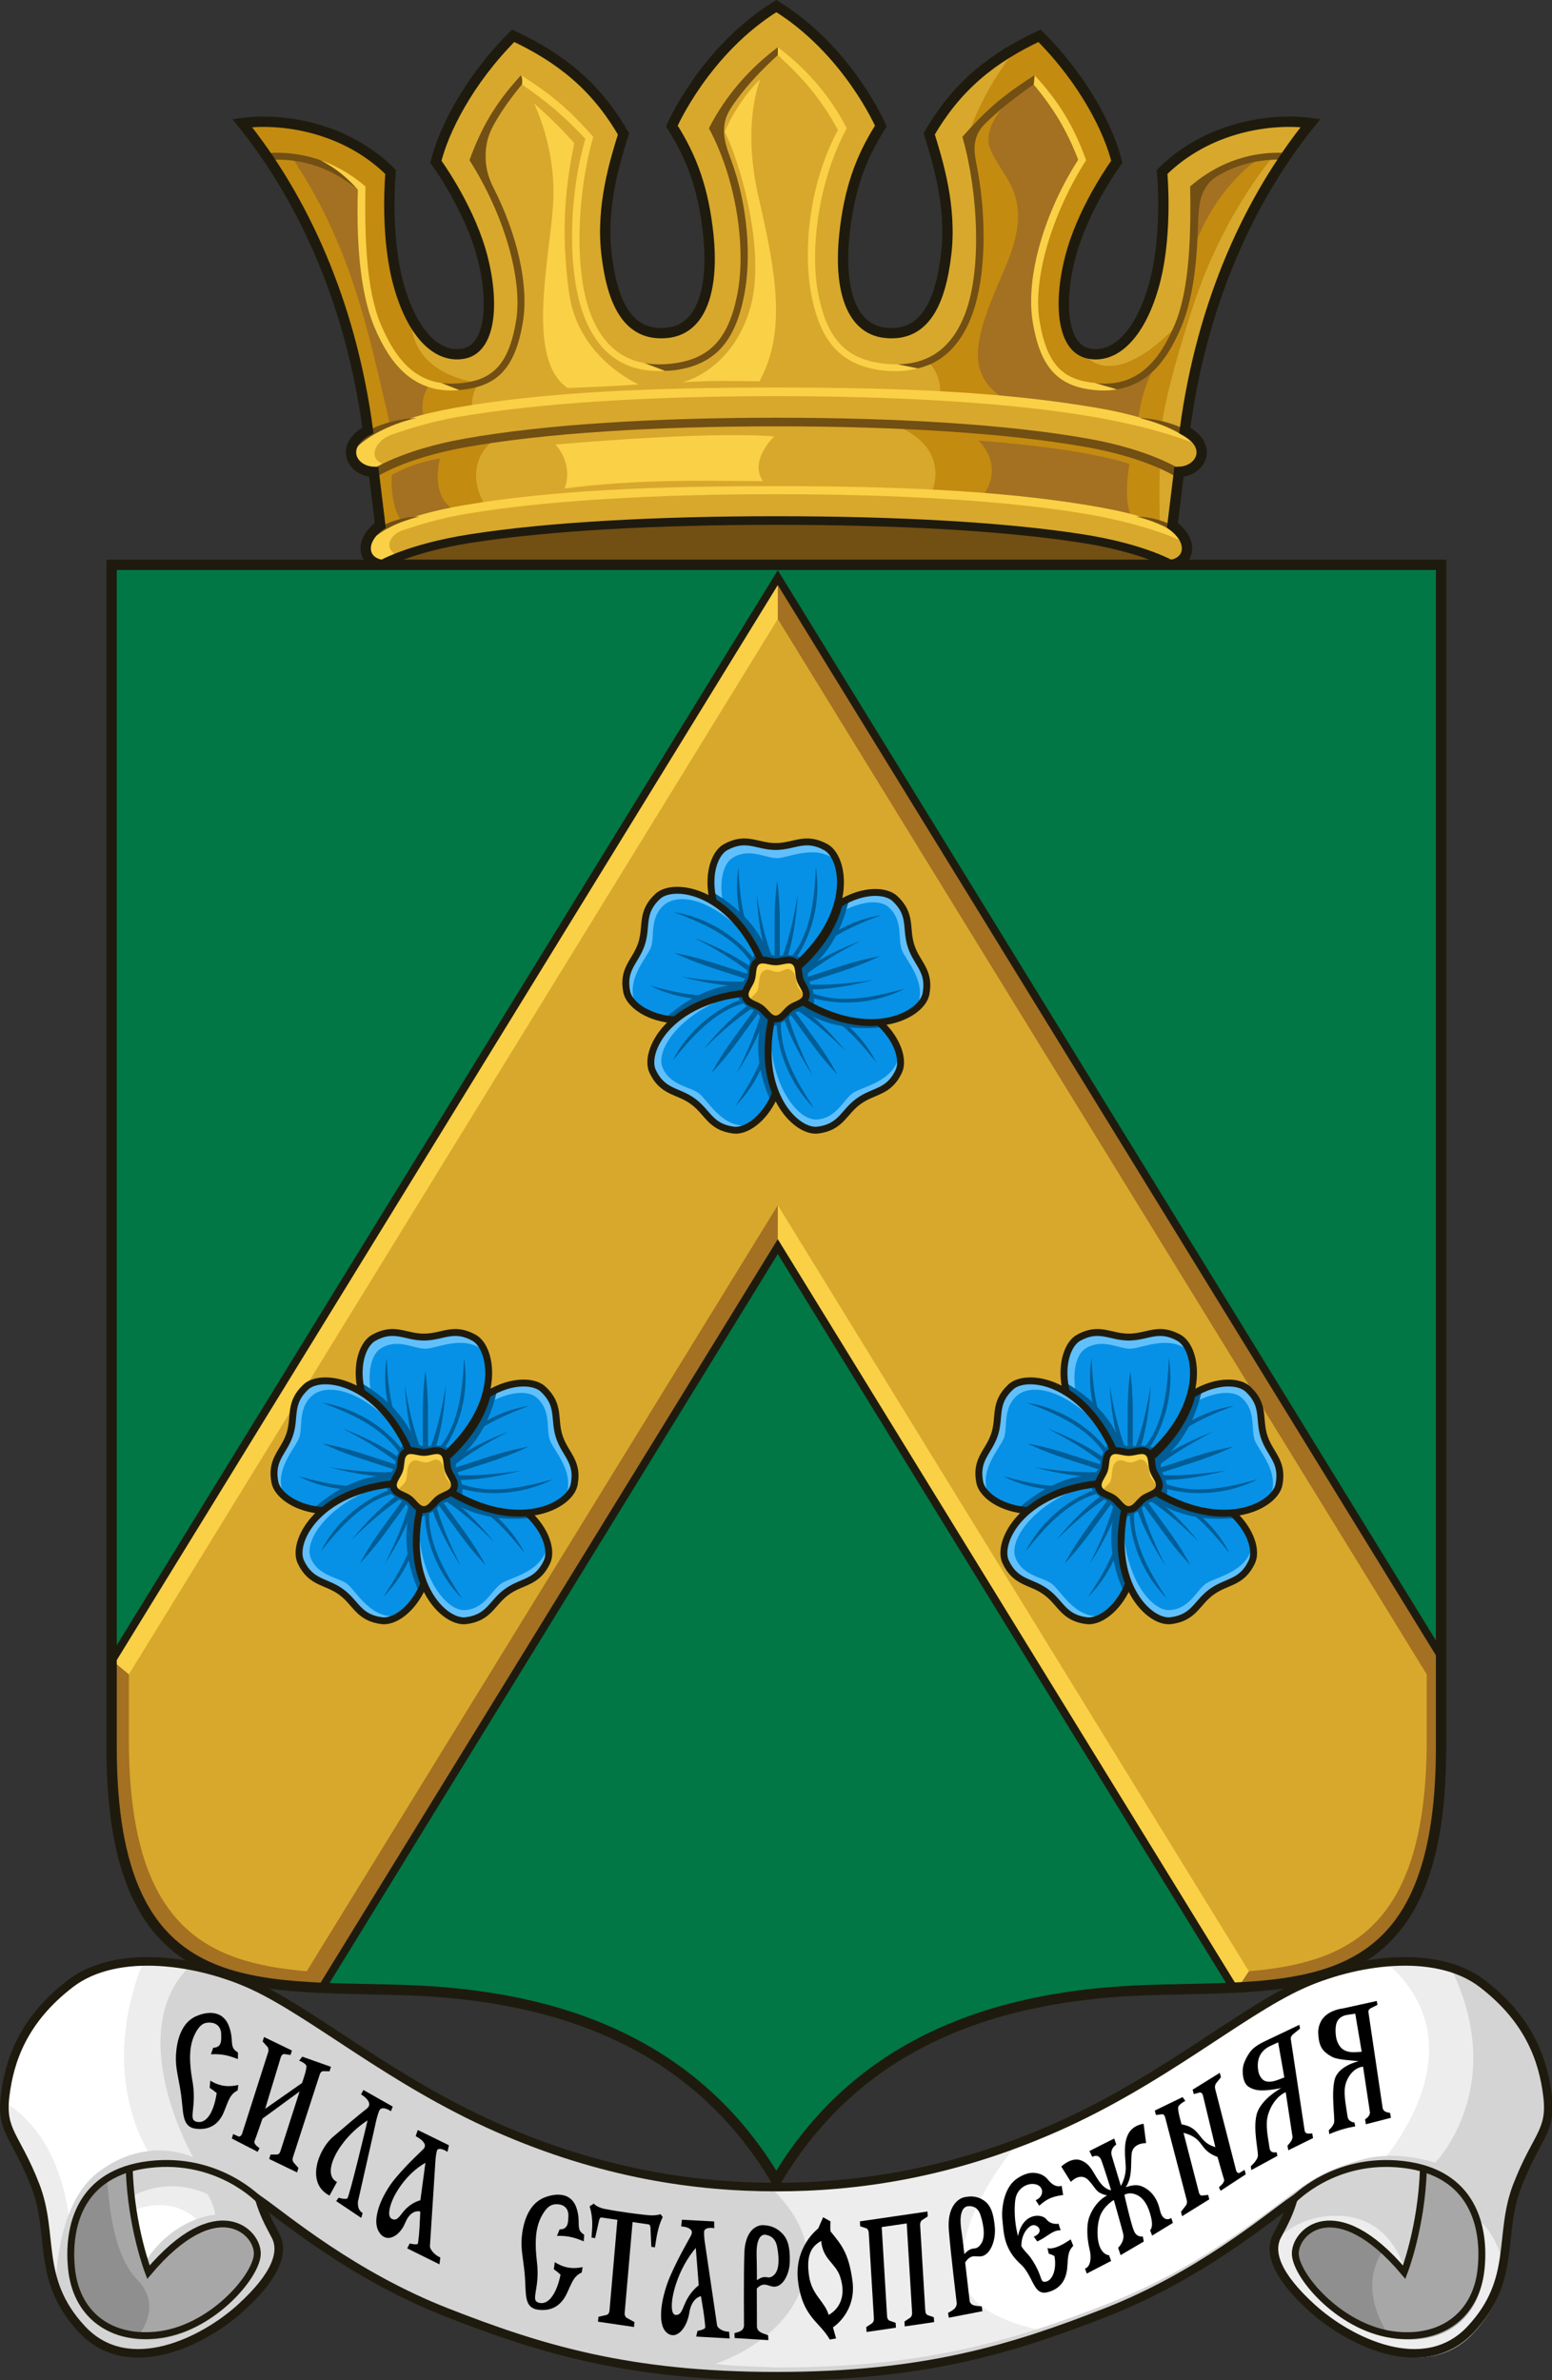 <?xml version="1.0" encoding="UTF-8" standalone="no"?>
<svg
   xmlns:dc="http://purl.org/dc/elements/1.1/"
   xmlns:cc="http://creativecommons.org/ns#"
   xmlns:rdf="http://www.w3.org/1999/02/22-rdf-syntax-ns#"
   xmlns:svg="http://www.w3.org/2000/svg"
   xmlns="http://www.w3.org/2000/svg"
   xmlns:xlink="http://www.w3.org/1999/xlink"
   xmlns:sodipodi="http://sodipodi.sourceforge.net/DTD/sodipodi-0.dtd"
   xmlns:inkscape="http://www.inkscape.org/namespaces/inkscape"
   width="450"
   height="690"
   viewBox="0 0 119.062 182.563"
   version="1.1"
   id="svg847"
   sodipodi:docname="puudpiir.svg"
   inkscape:version="1.0.2 (e86c870879, 2021-01-15, custom)">
  <rect x="0" y="0" width="119.062" height="182.563" fill="#333333" stroke="none"/>
  <defs
     id="defs841" />
  <sodipodi:namedview
     id="base"
     pagecolor="#ffffff"
     bordercolor="#666666"
     borderopacity="1.0"
     inkscape:pageopacity="0.0"
     inkscape:pageshadow="2"
     inkscape:zoom="0.35355339"
     inkscape:cx="422.29289"
     inkscape:cy="291.1178"
     inkscape:document-units="px"
     inkscape:current-layer="layer1"
     inkscape:document-rotation="0"
     showgrid="false"
     inkscape:snap-smooth-nodes="true"
     inkscape:showpageshadow="false"
     borderlayer="true"
     units="px"
     inkscape:window-width="1920"
     inkscape:window-height="1017"
     inkscape:window-x="-8"
     inkscape:window-y="-4"
     inkscape:window-maximized="1"
     inkscape:snap-global="true"
     inkscape:snap-object-midpoints="false"
     inkscape:snap-center="true" />
  <g
     inkscape:label="Layer 1"
     inkscape:groupmode="layer"
     id="layer1"
     transform="translate(-12.049,-14.568)">
    <g
       id="g1533"
       transform="matrix(1,0,0,0.998,0.004,0.032)"
       style="stroke-width:1.001">
      <g
         id="g1818"
         transform="translate(-0.227)"
         style="stroke-width:1.001">
        <path
           style="font-variation-settings:normal;opacity:1;vector-effect:none;fill:#d8a82c;fill-opacity:1;stroke:none;stroke-width:0.795;stroke-linecap:butt;stroke-linejoin:miter;stroke-miterlimit:4;stroke-dasharray:none;stroke-dashoffset:0;stroke-opacity:1;stop-color:#000000;stop-opacity:1"
           d="m 41.694,57.997 c -1.583,-0.14 -1.955,-1.811 -0.251,-3.057 l -0.501,-4.109 c -1.707,-0.057 -2.671,-1.981 -0.446,-3.186 -1.319,-9.958 -5.058,-17.921 -9.644,-23.621 2.974,-0.398 7.855,0.246 11.387,3.756 0,0 -0.425,4.465 0.496,8.221 0.921,3.756 2.835,6.166 5.103,5.741 2.268,-0.425 2.339,-4.465 1.276,-8.008 -1.063,-3.544 -3.402,-6.733 -3.402,-6.733 0.56,-2.32 2.435,-6.192 5.93,-9.687 3.602,1.694 6.331,3.846 8.461,7.541 -0.644,2.094 -1.731,5.543 -1.303,9.221 0.441,3.789 1.661,6.37 4.64,6.072 2.979,-0.298 3.533,-4.04 3.178,-7.475 -0.355,-3.436 -1.203,-5.913 -2.806,-8.419 0,0 2.506,-5.813 8.018,-9.221 5.512,3.408 8.018,9.221 8.018,9.221 -1.604,2.506 -2.451,4.983 -2.806,8.419 -0.355,3.436 0.199,7.178 3.178,7.475 2.979,0.298 4.199,-2.283 4.64,-6.072 0.428,-3.678 -0.659,-7.126 -1.303,-9.221 2.129,-3.696 4.858,-5.848 8.461,-7.541 3.495,3.495 5.37,7.367 5.93,9.687 0,0 -2.339,3.189 -3.402,6.733 -1.063,3.544 -0.992,7.583 1.276,8.008 2.268,0.425 4.181,-1.984 5.103,-5.741 0.921,-3.756 0.496,-8.221 0.496,-8.221 3.531,-3.51 8.412,-4.155 11.387,-3.756 -4.587,5.7 -8.325,13.663 -9.644,23.621 2.225,1.205 1.261,3.128 -0.446,3.186 l -0.501,4.109 c 1.705,1.246 1.332,2.917 -0.251,3.057 z"
           id="path1896"
           sodipodi:nodetypes="cccccczzzcccszscccszsccczzzccccccc" />
        <path
           id="path1862"
           style="font-variation-settings:normal;opacity:1;vector-effect:none;fill:#c38b10;fill-opacity:1;stroke:none;stroke-width:3.004;stroke-linecap:butt;stroke-linejoin:miter;stroke-miterlimit:4;stroke-dasharray:none;stroke-dashoffset:0;stroke-opacity:1;stop-color:#000000;stop-opacity:1"
           d="m 347.775,65.441 c -2.573,1.21 -5.027,2.483 -7.371,3.844 C 329.607,82.686 326.25,95.375 326.25,95.375 c 2.625,10.5 4.875,25.5 2.25,42.375 -2.625,16.875 -13.875,21.75 -13.875,21.75 4.875,4.5 3.75,10.5 3.75,10.5 31.875,-0.625 64.125,9.25 64.125,9.25 0,0 0.75,-9.75 9.375,-36 8.625,-26.25 22.875,-42.75 22.875,-42.75 -14.625,0.75 -22.125,9 -22.125,9 0.75,24.375 -4.842,39.029 -4.842,39.029 -15.402,16.65 -24.972,13.835 -28.225,8.18 -5.977,-3.994 -5.789,-17.334 -2.227,-29.209 4.018,-13.393 12.857,-25.447 12.857,-25.447 -2.116,-8.77 -9.203,-23.403 -22.414,-36.611 z M 123.609,90.418 c -2.533,-0.04 -4.894,0.102 -7.002,0.385 17.335,21.544 31.463,51.641 36.449,89.275 l 1.977,1.295 28.107,-7.16 c 0,0 -1.061,-4.241 1.855,-8.219 0,0 -20.174,-1.816 -19.605,-19.117 -1.558,-3.101 -2.875,-6.734 -3.873,-10.805 C 158.035,121.876 159.643,105 159.643,105 148.799,94.222 134.587,90.593 123.609,90.418 Z M 306,178.5 c 16.5,7.125 9.75,19.875 9.75,19.875 30.375,-0.125 66.375,9.875 66.375,9.875 -0.375,-11.25 0,-18.125 0,-18.125 0,0 -11.625,-4.5 -31.125,-8.25 -19.5,-3.75 -45,-3.375 -45,-3.375 z m -117.291,4.465 c 0,0 -12.463,-0.267 -32.881,9.014 l 1.326,18.031 c 0,0 12.462,-5.301 29.963,-7.953 0,0 -7.689,-10.607 1.592,-19.092 z"
           transform="scale(0.265)" />
        <path
           style="font-variation-settings:normal;vector-effect:none;fill:#a47022;fill-opacity:1;stroke:none;stroke-width:0.265;stroke-linecap:butt;stroke-linejoin:miter;stroke-miterlimit:4;stroke-dasharray:none;stroke-dashoffset:0;stroke-opacity:1;stop-color:#000000"
           d="m 87.709,52.602 c 0,0 1.687,-1.984 -0.347,-4.167 0,0 7.64,0.496 11.559,1.786 0,0 -0.496,2.48 0.099,3.969 z m 11.89,-5.837 c 0,0 0.198,-2.332 1.439,-4.366 0,0 -1.786,1.984 -4.564,1.786 -2.778,-0.198 -4.239,-1.272 -4.87,-5.131 -0.631,-3.859 1.614,-9.471 3.508,-12.137 0,0 -0.772,-3.157 -3.789,-6.104 0,0 -3.999,2.876 -3.087,5.192 0.912,2.315 3.578,3.578 1.123,9.191 -2.456,5.613 -3.017,7.998 -0.07,10.033 z m 9.193,-19.988 c -3.929,2.876 -5.122,7.437 -5.122,7.437 0,0 -0.281,-3.508 0.631,-5.543 0.21,-0.21 1.824,-1.543 4.49,-1.894 z M 46.897,53.611 c -1.637,-1.191 -0.864,-3.811 -0.864,-3.811 -2.253,0.359 -3.7,1.281 -3.7,1.281 0,0 -0.198,2.58 0.893,3.671 z m -1.587,-9.608 c -0.943,1.191 -0.546,2.53 -0.546,2.53 l -2.58,0.645 c -1.711,-7.484 -3.066,-13.938 -7.59,-20.621 0,0 1.984,0 5.259,2.381 0,0 -0.099,6.052 0.992,9.922 1.091,3.87 4.465,5.143 4.465,5.143 z"
           id="path1836"
           sodipodi:nodetypes="cccccccssccssccccccccccccccccsc" />
        <path
           style="color:#000000;font-style:normal;font-variant:normal;font-weight:normal;font-stretch:normal;font-size:medium;line-height:normal;font-family:sans-serif;font-variant-ligatures:normal;font-variant-position:normal;font-variant-caps:normal;font-variant-numeric:normal;font-variant-alternates:normal;font-variant-east-asian:normal;font-feature-settings:normal;font-variation-settings:normal;text-indent:0;text-align:start;text-decoration:none;text-decoration-line:none;text-decoration-style:solid;text-decoration-color:#000000;letter-spacing:normal;word-spacing:normal;text-transform:none;writing-mode:lr-tb;direction:ltr;text-orientation:mixed;dominant-baseline:auto;baseline-shift:baseline;text-anchor:start;white-space:normal;shape-padding:0;shape-margin:0;inline-size:0;clip-rule:nonzero;display:inline;overflow:visible;visibility:visible;opacity:1;isolation:auto;mix-blend-mode:normal;color-interpolation:sRGB;color-interpolation-filters:linearRGB;solid-color:#000000;solid-opacity:1;vector-effect:none;fill:#fad046;fill-opacity:1;fill-rule:nonzero;stroke:none;stroke-width:1.001;stroke-linecap:butt;stroke-linejoin:miter;stroke-miterlimit:4;stroke-dasharray:none;stroke-dashoffset:0;stroke-opacity:1;color-rendering:auto;image-rendering:auto;shape-rendering:auto;text-rendering:auto;enable-background:accumulate;stop-color:#000000;stop-opacity:1"
           d="M 95.612,53.373 C 88.898,52.272 81.042,51.927 71.787,51.927 c -9.255,0 -17.105,0.315 -23.824,1.446 -5.277,0.888 -7.096,2.326 -7.096,2.326 -0.673,0.509 -0.569,1.715 0.164,1.821 0.734,0.106 1.946,0.693 2.109,-0.189 -1.367,-0.202 -1.331,-1.575 0.111,-2.043 1.131,-0.368 2.707,-0.881 4.822,-1.237 6.078,-1.023 14.481,-1.504 23.714,-1.504 9.232,0 17.638,0.481 23.715,1.504 4.732,0.796 7.237,2.013 7.237,2.013 -0.732,-1.017 -1.893,-1.832 -7.127,-2.69 z"
           id="path1805"
           sodipodi:nodetypes="sssczcsssscs" />
        <path
           id="path1676"
           style="font-variation-settings:normal;opacity:1;vector-effect:none;fill:#724f13;fill-opacity:1;stroke:#1e1b0e;stroke-width:0.662;stroke-linecap:butt;stroke-linejoin:miter;stroke-miterlimit:4;stroke-dasharray:none;stroke-dashoffset:0;stroke-opacity:1;stop-color:#000000;stop-opacity:1"
           d="m 71.829,54.57 c -9.134,0 -17.449,0.441 -23.486,1.389 -4.722,0.741 -6.889,2.039 -6.889,2.039 H 102.204 c 0,3e-6 -2.168,-1.298 -6.889,-2.039 -6.037,-0.947 -14.353,-1.389 -23.486,-1.389 z" />
        <path
           id="path1759"
           style="color:#000000;font-style:normal;font-variant:normal;font-weight:normal;font-stretch:normal;font-size:medium;line-height:normal;font-family:sans-serif;font-variant-ligatures:normal;font-variant-position:normal;font-variant-caps:normal;font-variant-numeric:normal;font-variant-alternates:normal;font-variant-east-asian:normal;font-feature-settings:normal;font-variation-settings:normal;text-indent:0;text-align:start;text-decoration:none;text-decoration-line:none;text-decoration-style:solid;text-decoration-color:#000000;letter-spacing:normal;word-spacing:normal;text-transform:none;writing-mode:lr-tb;direction:ltr;text-orientation:mixed;dominant-baseline:auto;baseline-shift:baseline;text-anchor:start;white-space:normal;shape-padding:0;shape-margin:0;inline-size:0;clip-rule:nonzero;display:inline;overflow:visible;visibility:visible;opacity:1;isolation:auto;mix-blend-mode:normal;color-interpolation:sRGB;color-interpolation-filters:linearRGB;solid-color:#000000;solid-opacity:1;vector-effect:none;fill:#fad046;fill-opacity:1;fill-rule:nonzero;stroke:none;stroke-width:0.25;stroke-linecap:butt;stroke-linejoin:miter;stroke-miterlimit:4;stroke-dasharray:none;stroke-dashoffset:0;stroke-opacity:1;color-rendering:auto;image-rendering:auto;shape-rendering:auto;text-rendering:auto;enable-background:accumulate;stop-color:#000000;stop-opacity:1"
           d="m 271.479,68.666 v 2.266 c 7.422,6.846 12.552,12.748 17.408,21.732 -8.334,15.422 -10.205,34.957 -7.662,47.969 1.279,6.547 3.329,11.618 6.643,15.258 3.314,3.64 7.869,5.761 13.85,6.488 3.699,0.45 7.14,0.232 10.318,-0.578 -1.545,-0.695 -3.598,-1.01 -5.848,-1.178 -1.359,0.02 -2.766,-0.051 -4.229,-0.229 -5.645,-0.686 -9.649,-2.59 -12.615,-5.848 -2.966,-3.257 -4.917,-7.956 -6.156,-14.299 -2.464,-12.609 -0.071,-32.621 8.234,-48.076 -5.019,-9.903 -12.316,-17.796 -19.943,-23.506 z m -74.342,8.117 0.27,2.66 c 8.055,5.635 12.33,9.359 18.359,15.797 -4.706,16.092 -5.304,37.528 -0.709,50.529 2.321,6.566 5.841,11.133 10.328,13.834 3.868,2.328 8.44,3.17 13.445,2.914 -1.4,-0.914 -3.273,-1.693 -5.908,-2.254 -2.362,-0.417 -4.539,-1.19 -6.504,-2.373 -4.032,-2.427 -7.263,-6.548 -9.471,-12.793 -4.401,-12.45 -3.535,-34.256 1.098,-50.451 -6.615,-7.455 -11.295,-11.762 -20.908,-17.863 z m 148.684,0 -0.27,2.66 c 5.714,6.931 9.504,13.067 12.895,21.852 -9.609,14.915 -15.379,33.857 -13.154,47.148 1.104,6.597 2.933,11.418 6.105,14.682 3.173,3.263 7.623,4.825 13.539,5.078 1.685,0.072 3.249,-0.065 4.746,-0.318 -1.767,-0.993 -3.899,-1.621 -6.416,-1.863 -4.631,-0.449 -7.989,-1.78 -10.43,-4.291 -2.751,-2.83 -4.504,-7.225 -5.574,-13.621 -2.101,-12.55 3.858,-31.6 13.471,-46.682 -3.592,-10.01 -7.936,-17.037 -14.912,-24.645 z m -206.68,24.65 10.764,8.535 c -0.386,13.357 0.269,29.105 4.791,39.848 2.264,5.378 5.03,10.073 8.791,13.404 3.761,3.331 8.541,5.239 14.535,4.982 0.435,-0.019 0.806,-0.096 1.225,-0.129 -1.678,-1.034 -3.135,-1.604 -5.188,-2.043 -3.68,-0.513 -6.677,-2.03 -9.25,-4.309 -3.423,-3.032 -6.069,-7.466 -8.268,-12.689 -4.337,-10.303 -4.671,-26.243 -4.438,-40.006 -2.936,-2.528 -7.26,-5.578 -12.963,-7.594 z"
           transform="scale(0.265)" />
        <path
           id="path1757"
           style="color:#000000;font-style:normal;font-variant:normal;font-weight:normal;font-stretch:normal;font-size:medium;line-height:normal;font-family:sans-serif;font-variant-ligatures:normal;font-variant-position:normal;font-variant-caps:normal;font-variant-numeric:normal;font-variant-alternates:normal;font-variant-east-asian:normal;font-feature-settings:normal;font-variation-settings:normal;text-indent:0;text-align:start;text-decoration:none;text-decoration-line:none;text-decoration-style:solid;text-decoration-color:#000000;letter-spacing:normal;word-spacing:normal;text-transform:none;writing-mode:lr-tb;direction:ltr;text-orientation:mixed;dominant-baseline:auto;baseline-shift:baseline;text-anchor:start;white-space:normal;shape-padding:0;shape-margin:0;inline-size:0;clip-rule:nonzero;display:inline;overflow:visible;visibility:visible;opacity:1;isolation:auto;mix-blend-mode:normal;color-interpolation:sRGB;color-interpolation-filters:linearRGB;solid-color:#000000;solid-opacity:1;vector-effect:none;fill:#724f13;fill-opacity:1;fill-rule:nonzero;stroke:none;stroke-width:0.25;stroke-linecap:butt;stroke-linejoin:miter;stroke-miterlimit:4;stroke-dasharray:none;stroke-dashoffset:0;stroke-opacity:1;color-rendering:auto;image-rendering:auto;shape-rendering:auto;text-rendering:auto;enable-background:accumulate;stop-color:#000000;stop-opacity:1"
           d="m 271.479,68.666 c -7.628,5.71 -14.925,13.602 -19.943,23.506 8.306,15.456 10.698,35.467 8.234,48.076 -1.239,6.342 -3.192,11.041 -6.158,14.299 -2.966,3.257 -6.97,5.161 -12.615,5.848 -2.899,0.352 -5.589,0.308 -8.074,-0.131 l 5.908,2.254 c 0.801,-0.041 1.586,-0.038 2.41,-0.139 5.98,-0.727 10.534,-2.849 13.848,-6.488 3.314,-3.639 5.365,-8.711 6.645,-15.258 2.08,-10.647 1.206,-25.662 -3.746,-39.217 -1.1,-3.011 -2.194,-5.718 -2.061,-9.148 0.134,-3.431 1.68,-5.679 3.596,-8.305 3.4,-4.66 7.21,-8.653 11.957,-13.031 z m -74.342,8.117 c -6.976,7.608 -11.32,14.634 -14.912,24.645 9.612,15.081 15.569,34.132 13.469,46.682 -1.071,6.396 -2.821,10.791 -5.572,13.621 -2.751,2.83 -6.565,4.232 -12.18,4.473 -1.376,0.059 -2.666,-0.002 -3.883,-0.172 l 5.188,2.043 c 5.283,-0.415 9.375,-1.926 12.314,-4.949 3.173,-3.263 4.999,-8.085 6.104,-14.682 1.831,-10.938 -1.754,-25.704 -8.436,-38.902 -1.437,-2.839 -2.296,-5.637 -2.332,-8.777 -0.052,-4.504 0.95,-7.268 2.922,-10.635 2.15,-3.671 4.608,-7.07 7.588,-10.686 0.12,-0.803 0.222,-1.613 -0.27,-2.66 z m 148.684,0 c -9.613,6.102 -14.293,10.409 -20.908,17.863 4.633,16.195 5.498,38.001 1.098,50.451 -2.207,6.245 -5.438,10.366 -9.471,12.793 -2.99,1.799 -6.457,2.675 -10.352,2.732 l 5.848,1.178 c 1.953,-0.498 3.829,-1.169 5.537,-2.197 4.488,-2.701 8.007,-7.268 10.328,-13.834 3.814,-10.792 4.051,-27.392 1.33,-41.926 -0.557,-2.977 -1.204,-5.597 -0.447,-8.471 0.756,-2.873 2.421,-4.312 4.342,-6.102 3.558,-3.314 7.195,-6.169 12.426,-9.828 z M 127.109,99.271 c -0.649,-0.012 -1.309,-0.009 -1.98,0.012 -0.683,0.021 -1.388,0.076 -2.094,0.133 0.433,0.624 0.852,1.276 1.279,1.912 12.655,-0.704 20.766,4.738 25.59,8.641 -3.354,-3.712 -6.221,-6.099 -10.764,-8.535 -3.487,-1.233 -7.488,-2.08 -12.031,-2.162 z m 290.516,0.002 c -12.968,-0.352 -21.808,5.48 -26.771,9.754 0.234,13.763 -0.101,29.703 -4.438,40.006 -2.199,5.223 -4.844,9.657 -8.268,12.689 -3.423,3.032 -7.596,4.717 -13.133,4.48 -0.632,-0.027 -1.162,-0.125 -1.75,-0.182 l 6.416,1.863 c 3.83,-0.648 7.085,-2.269 9.789,-4.664 3.761,-3.331 6.527,-8.027 8.791,-13.404 3.087,-7.335 4.372,-17.002 4.754,-26.648 0.178,-4.483 0.129,-9.355 1.496,-12.271 1.367,-2.916 2.786,-4.198 5.725,-5.732 4.626,-2.415 10.669,-4.279 18.412,-3.846 0.426,-0.634 0.844,-1.282 1.275,-1.904 -0.777,-0.063 -1.55,-0.12 -2.299,-0.141 z"
           transform="scale(0.265)" />
        <path
           style="color:#000000;font-style:normal;font-variant:normal;font-weight:normal;font-stretch:normal;font-size:medium;line-height:normal;font-family:sans-serif;font-variant-ligatures:normal;font-variant-position:normal;font-variant-caps:normal;font-variant-numeric:normal;font-variant-alternates:normal;font-variant-east-asian:normal;font-feature-settings:normal;font-variation-settings:normal;text-indent:0;text-align:start;text-decoration:none;text-decoration-line:none;text-decoration-style:solid;text-decoration-color:#000000;letter-spacing:normal;word-spacing:normal;text-transform:none;writing-mode:lr-tb;direction:ltr;text-orientation:mixed;dominant-baseline:auto;baseline-shift:baseline;text-anchor:start;white-space:normal;shape-padding:0;shape-margin:0;inline-size:0;clip-rule:nonzero;display:inline;overflow:visible;visibility:visible;opacity:1;isolation:auto;mix-blend-mode:normal;color-interpolation:sRGB;color-interpolation-filters:linearRGB;solid-color:#000000;solid-opacity:1;vector-effect:none;fill:#fad046;fill-opacity:1;fill-rule:nonzero;stroke:none;stroke-width:1.001;stroke-linecap:butt;stroke-linejoin:miter;stroke-miterlimit:4;stroke-dasharray:none;stroke-dashoffset:0;stroke-opacity:1;color-rendering:auto;image-rendering:auto;shape-rendering:auto;text-rendering:auto;enable-background:accumulate;stop-color:#000000;stop-opacity:1"
           d="m 96.326,45.893 c -7.22,-1.227 -15.003,-1.543 -24.533,-1.543 -9.53,0 -17.613,0.336 -24.531,1.543 -5.433,0.948 -7.307,2.482 -7.307,2.482 -0.693,0.544 -0.586,1.883 0.169,1.996 0.756,0.113 1.469,0.835 1.637,-0.106 -1.287,-0.378 -0.836,-1.829 0.649,-2.329 1.165,-0.392 2.788,-0.941 4.965,-1.321 6.258,-1.092 14.911,-1.605 24.418,-1.605 9.507,0 18.162,0.514 24.42,1.605 4.873,0.85 7.456,1.942 7.456,1.942 -0.316,-0.264 -1.715,-1.708 -7.343,-2.664 z"
           id="path1790"
           sodipodi:nodetypes="sssczcsssscs" />
        <path
           style="font-variation-settings:normal;opacity:1;vector-effect:none;fill:none;fill-opacity:1;stroke:#724f13;stroke-width:0.662;stroke-linecap:butt;stroke-linejoin:miter;stroke-miterlimit:4;stroke-dasharray:none;stroke-dashoffset:0;stroke-opacity:1;stop-color:#000000;stop-opacity:1"
           d="m 40.934,50.971 c 0,0 2.205,-1.504 7.007,-2.362 6.141,-1.098 14.598,-1.609 23.888,-1.609 9.29,0 17.747,0.511 23.888,1.609 4.802,0.858 7.007,2.362 7.007,2.362"
           id="path1777"
           sodipodi:nodetypes="cszsc" />
        <path
           id="path1796"
           style="color:#000000;font-style:normal;font-variant:normal;font-weight:normal;font-stretch:normal;font-size:medium;line-height:normal;font-family:sans-serif;font-variant-ligatures:normal;font-variant-position:normal;font-variant-caps:normal;font-variant-numeric:normal;font-variant-alternates:normal;font-variant-east-asian:normal;font-feature-settings:normal;font-variation-settings:normal;text-indent:0;text-align:start;text-decoration:none;text-decoration-line:none;text-decoration-style:solid;text-decoration-color:#000000;letter-spacing:normal;word-spacing:normal;text-transform:none;writing-mode:lr-tb;direction:ltr;text-orientation:mixed;dominant-baseline:auto;baseline-shift:baseline;text-anchor:start;white-space:normal;shape-padding:0;shape-margin:0;inline-size:0;clip-rule:nonzero;display:inline;overflow:visible;visibility:visible;opacity:1;isolation:auto;mix-blend-mode:normal;color-interpolation:sRGB;color-interpolation-filters:linearRGB;solid-color:#000000;solid-opacity:1;vector-effect:none;fill:#724f13;fill-opacity:1;fill-rule:nonzero;stroke:none;stroke-width:3.784;stroke-linecap:butt;stroke-linejoin:miter;stroke-miterlimit:4;stroke-dasharray:none;stroke-dashoffset:0;stroke-opacity:1;color-rendering:auto;image-rendering:auto;shape-rendering:auto;text-rendering:auto;enable-background:accumulate;stop-color:#000000;stop-opacity:1"
           d="m 166.836,176.184 c 0,0 -11.666,0.134 -18.885,7.285 l 1.404,1.418 c 6.482,-6.42 17.48,-8.703 17.48,-8.703 z m 209.285,0 c 0,0 10.999,2.283 17.48,8.703 l 1.404,-1.418 c -7.219,-7.151 -18.885,-7.285 -18.885,-7.285 z m -208.451,28.592 c 0,0 -7.672,-0.098 -13.107,4.363 l 0.877,1.068 c 4.881,-3.806 12.23,-5.432 12.23,-5.432 z m 207.617,0 c 0,0 7.35,1.625 12.23,5.432 l 0.875,-1.068 c -5.436,-4.461 -13.105,-4.363 -13.105,-4.363 z"
           transform="scale(0.265)" />
        <path
           style="font-variation-settings:normal;opacity:1;vector-effect:none;fill:none;fill-opacity:1;stroke:#1e1b0e;stroke-width:0.795;stroke-linecap:butt;stroke-linejoin:miter;stroke-miterlimit:4;stroke-dasharray:none;stroke-dashoffset:0;stroke-opacity:1;stop-color:#000000;stop-opacity:1"
           d="m 41.694,57.997 c -1.583,-0.14 -1.955,-1.811 -0.251,-3.057 l -0.501,-4.109 c -1.707,-0.057 -2.671,-1.981 -0.446,-3.186 -1.319,-9.958 -5.058,-17.921 -9.644,-23.621 2.974,-0.398 7.855,0.246 11.387,3.756 0,0 -0.425,4.465 0.496,8.221 0.921,3.756 2.835,6.166 5.103,5.741 2.268,-0.425 2.339,-4.465 1.276,-8.008 -1.063,-3.544 -3.402,-6.733 -3.402,-6.733 0.56,-2.32 2.435,-6.192 5.93,-9.687 3.602,1.694 6.331,3.846 8.461,7.541 -0.644,2.094 -1.731,5.543 -1.303,9.221 0.441,3.789 1.661,6.37 4.64,6.072 2.979,-0.298 3.533,-4.04 3.178,-7.475 -0.355,-3.436 -1.203,-5.913 -2.806,-8.419 0,0 2.506,-5.813 8.018,-9.221 5.512,3.408 8.018,9.221 8.018,9.221 -1.604,2.506 -2.451,4.983 -2.806,8.419 -0.355,3.436 0.199,7.178 3.178,7.475 2.979,0.298 4.199,-2.283 4.64,-6.072 0.428,-3.678 -0.659,-7.126 -1.303,-9.221 2.129,-3.696 4.858,-5.848 8.461,-7.541 3.495,3.495 5.37,7.367 5.93,9.687 0,0 -2.339,3.189 -3.402,6.733 -1.063,3.544 -0.992,7.583 1.276,8.008 2.268,0.425 4.181,-1.984 5.103,-5.741 0.921,-3.756 0.496,-8.221 0.496,-8.221 3.531,-3.51 8.412,-4.155 11.387,-3.756 -4.587,5.7 -8.325,13.663 -9.644,23.621 2.225,1.205 1.261,3.128 -0.446,3.186 l -0.501,4.109 c 1.705,1.246 1.332,2.917 -0.251,3.057 z"
           id="path1689"
           sodipodi:nodetypes="cccccczzzcccszscccszsccczzzccccccc" />
        <path
           style="font-variation-settings:normal;vector-effect:none;fill:#fad046;fill-opacity:1;stroke:none;stroke-width:0.265;stroke-linecap:butt;stroke-linejoin:miter;stroke-miterlimit:4;stroke-dasharray:none;stroke-dashoffset:0;stroke-opacity:1;stop-color:#000000"
           d="m 71.655,48.105 c -5.332,-0.421 -16.768,0.631 -16.768,0.631 0,0 1.403,1.403 0.702,3.368 5.682,-0.717 10.111,-0.592 15.224,-0.561 0,0 -1.193,-1.263 0.842,-3.438 z M 61.272,44.106 c 0,0 -4.651,-1.971 -5.345,-7.031 -0.695,-5.06 -0.198,-8.533 0.397,-11.509 0,0 -1.257,-1.472 -3.092,-3.059 0,0 1.75,3.429 1.469,7.779 -0.281,4.35 -2.105,11.927 1.123,14.102 0,0 3.742,-0.14 5.449,-0.281 z m 3.32,-0.152 c 0,0 3.671,-0.794 5.159,-5.457 1.488,-4.663 -0.992,-12.204 -1.885,-13.791 0,0 0.913,-2.302 2.737,-4.056 0,0 -1.455,3.33 -0.14,9.05 1.314,5.721 2.175,10.313 0.07,14.172 -2.027,-0.029 -3.914,-0.076 -5.941,0.082 z"
           id="path1834"
           sodipodi:nodetypes="ccccccsccscccsccscc" />
      </g>
      <g
         id="g2196"
         style="stroke-width:1.001">
        <path
           style="font-variation-settings:normal;opacity:1;vector-effect:none;fill:#d4d4d4;fill-opacity:1;stroke:none;stroke-width:0.662;stroke-linecap:butt;stroke-linejoin:miter;stroke-miterlimit:4;stroke-dasharray:none;stroke-dashoffset:0;stroke-opacity:1;stop-color:#000000;stop-opacity:1"
           d="m 96.898,192.28 c 7.156,-2.806 12.331,-7.189 14.323,-8.593 -0.304,0.976 -0.623,1.628 -1.191,2.679 -0.675,1.25 -0.098,3.06 2.674,5.58 2.815,2.56 8.593,5.47 12.168,1.634 3.575,-3.836 2.092,-7.23 3.584,-11.066 1.492,-3.836 2.644,-4.118 2.311,-6.863 -0.333,-2.745 -1.397,-5.859 -5.002,-8.632 -3.605,-2.773 -9.897,-1.77 -13.992,0.123 -4.666,2.158 -10.601,7.329 -18.704,10.919 -8.103,3.59 -15.348,4.588 -21.468,4.588 -6.12,0 -13.365,-0.998 -21.468,-4.588 -8.103,-3.59 -14.038,-8.761 -18.704,-10.919 -4.095,-1.893 -10.387,-2.896 -13.992,-0.123 -3.605,2.773 -4.669,5.887 -5.002,8.632 -0.333,2.745 0.819,3.027 2.311,6.863 1.492,3.836 0.009,7.23 3.584,11.066 3.575,3.836 9.353,0.926 12.168,-1.634 2.772,-2.521 3.349,-4.33 2.674,-5.58 -0.567,-1.051 -0.886,-1.703 -1.191,-2.679 1.992,1.404 7.167,5.787 14.323,8.593 7.156,2.806 13.931,4.911 25.297,4.911 11.366,0 18.141,-2.105 25.297,-4.911 z"
           id="path2214"
           sodipodi:nodetypes="scsssssssszsssssssscszs" />
        <path
           id="path2200"
           style="font-variation-settings:normal;opacity:1;vector-effect:none;fill:#ededed;fill-opacity:1;stroke:none;stroke-width:0.25;stroke-linecap:butt;stroke-linejoin:miter;stroke-miterlimit:4;stroke-dasharray:none;stroke-dashoffset:0;stroke-opacity:1;stop-color:#000000;stop-opacity:1"
           d="M 88.074,624.775 C 79.771,624.811 71.867,626.665 65.906,631.25 52.281,641.731 48.258,653.5 47,663.875 c -1.258,10.375 3.096,11.439 8.734,25.939 3.965,10.195 2.378,19.564 5.779,29.268 0.262,-9.622 2.223,-26.24 12.111,-33.957 14.375,-11.22 27.75,-4.5 27.75,-4.5 0,0 -20.182,-35.157 -1.621,-54.795 -3.877,-0.678 -7.819,-1.071 -11.68,-1.055 z m 365.09,0 c -10.675,-0.045 -22.008,2.916 -30.713,6.941 -17.636,8.155 -40.068,27.7 -70.693,41.268 -30.625,13.568 -58.008,17.34 -81.139,17.34 -0.378,0 -0.766,-0.01 -1.146,-0.012 5.572,5.477 11.761,14.354 8.951,25.279 -4.773,18.562 -25.986,24.926 -25.986,24.926 4.678,0.619 9.289,0.707 18.182,1.061 42.957,0 68.564,-7.954 95.611,-18.561 27.047,-10.607 46.607,-27.173 54.135,-32.48 5.579,-4.114 10.509,-6.879 19.896,-9.416 9.811,-2.652 20.684,1.061 20.684,1.061 0,0 21.091,-21.661 4.902,-55.658 -3.961,-1.187 -8.264,-1.729 -12.684,-1.748 z M 94.631,689.018 C 87.607,689.184 83,692.375 83,692.375 c 0,0 1.875,12 4.125,19.125 8.25,-13.5 20.625,-14.25 20.625,-14.25 -0.375,-3 -2.25,-6 -2.25,-6 -3.984,-1.758 -7.677,-2.308 -10.869,-2.232 z m 375.152,8.014 -6.893,20.947 -10.217,-2.916 c 0,0 -3.307,-17.502 -20.277,-17.502 -7.138,0 -12.285,2.587 -15.877,5.576 -0.22,0.414 -0.412,0.789 -0.654,1.238 -2.55,4.725 -0.372,11.564 10.105,21.092 10.639,9.674 32.477,20.674 45.988,6.174 5.841,-6.269 8.103,-12.225 9.252,-18.139 -1.78,-7.5 -5.084,-14.795 -11.428,-16.471 z"
           transform="scale(0.265)" />
        <path
           id="path2187"
           style="font-variation-settings:normal;opacity:1;vector-effect:none;fill:#a7a7a7;fill-opacity:1;stroke:none;stroke-width:2.003;stroke-linecap:butt;stroke-linejoin:miter;stroke-miterlimit:4;stroke-dasharray:none;stroke-dashoffset:0;stroke-opacity:1;stop-color:#000000;stop-opacity:1"
           d="m 82.996,685.098 c -12.894,2.324 -18.031,16.705 -16.705,29.168 1.326,12.463 10.479,20.408 24.395,19.092 15.827,-1.497 28.943,-16.71 29.434,-23.334 0.491,-6.624 -11.667,-18.561 -31.555,5.039 0,0 -4.502,-13.006 -5.568,-29.965 z m 375.246,0 c -1.066,16.959 -5.568,29.965 -5.568,29.965 -19.887,-23.6 -32.045,-11.663 -31.555,-5.039 0.491,6.624 13.607,21.837 29.434,23.334 13.915,1.316 23.069,-6.629 24.395,-19.092 1.326,-12.463 -3.811,-26.844 -16.705,-29.168 z"
           transform="scale(0.265)" />
        <path
           id="path2211"
           style="font-variation-settings:normal;opacity:1;vector-effect:none;fill:#ffffff;fill-opacity:1;stroke:none;stroke-width:0.25;stroke-linecap:butt;stroke-linejoin:miter;stroke-miterlimit:4;stroke-dasharray:none;stroke-dashoffset:0;stroke-opacity:1;stop-color:#000000;stop-opacity:1"
           d="M 86.533,624.824 C 78.8,625.073 71.496,626.95 65.906,631.25 52.281,641.731 48.258,653.5 47,663.875 c -0.036,0.298 -0.051,0.563 -0.078,0.846 13.497,8.224 17.335,24.757 18.412,32.508 1.814,-4.755 4.448,-9.104 8.291,-12.104 5.211,-4.067 10.288,-5.77 14.646,-6.297 -3.215,-5.43 -12.789,-25.275 -1.738,-54.004 z m 361.199,0.182 c -8.985,0.758 -18.042,3.363 -25.281,6.711 -17.636,8.155 -40.068,27.7 -70.693,41.268 -4.402,1.95 -8.728,3.677 -12.992,5.24 -5.215,6.53 -15.945,21.825 -14.734,35.953 0.804,9.379 11.354,14.011 21.598,16.307 6.978,-2.262 13.745,-4.778 20.602,-7.467 27.047,-10.607 46.607,-27.173 54.135,-32.48 5.579,-4.114 10.509,-6.879 19.896,-9.416 2.213,-0.598 4.476,-0.862 6.66,-0.928 7.562,-9.865 22.85,-35.027 0.811,-55.188 z M 91.033,694.492 c -2.984,0.108 -5.63,0.913 -7.391,1.604 0.726,4.095 1.994,10.69 3.482,15.404 4.75,-7.773 10.856,-11.308 15.191,-12.918 -3.593,-3.33 -7.68,-4.221 -11.283,-4.09 z"
           transform="scale(0.265)" />
        <path
           style="font-variation-settings:normal;opacity:1;vector-effect:none;fill:none;fill-opacity:1;stroke:#1e1b0e;stroke-width:0.662;stroke-linecap:butt;stroke-linejoin:miter;stroke-miterlimit:4;stroke-dasharray:none;stroke-dashoffset:0;stroke-opacity:1;stop-color:#000000;stop-opacity:1"
           d="m 96.898,192.28 c 7.156,-2.806 12.331,-7.189 14.323,-8.593 -0.304,0.976 -0.623,1.628 -1.191,2.679 -0.675,1.25 -0.098,3.06 2.674,5.58 2.815,2.56 8.593,5.47 12.168,1.634 3.575,-3.836 2.092,-7.23 3.584,-11.066 1.492,-3.836 2.644,-4.118 2.311,-6.863 -0.333,-2.745 -1.397,-5.859 -5.002,-8.632 -3.605,-2.773 -9.897,-1.77 -13.992,0.123 -4.666,2.158 -10.601,7.329 -18.704,10.919 -8.103,3.59 -15.348,4.588 -21.468,4.588 -6.12,0 -13.365,-0.998 -21.468,-4.588 -8.103,-3.59 -14.038,-8.761 -18.704,-10.919 -4.095,-1.893 -10.387,-2.896 -13.992,-0.123 -3.605,2.773 -4.669,5.887 -5.002,8.632 -0.333,2.745 0.819,3.027 2.311,6.863 1.492,3.836 0.009,7.23 3.584,11.066 3.575,3.836 9.353,0.926 12.168,-1.634 2.772,-2.521 3.349,-4.33 2.674,-5.58 -0.567,-1.051 -0.886,-1.703 -1.191,-2.679 1.992,1.404 7.167,5.787 14.323,8.593 7.156,2.806 13.931,4.911 25.297,4.911 11.366,0 18.141,-2.105 25.297,-4.911 z"
           id="path2154"
           sodipodi:nodetypes="scsssssssszsssssssscszs" />
        <path
           style="font-variation-settings:normal;opacity:1;vector-effect:none;fill:#8f8f8f;fill-opacity:1;stroke:none;stroke-width:0.265;stroke-linecap:butt;stroke-linejoin:miter;stroke-miterlimit:4;stroke-dasharray:none;stroke-dashoffset:0;stroke-opacity:1;stop-color:#000000;stop-opacity:1"
           d="m 22.688,194.006 c 0,0 1.885,-2.183 -0.099,-4.217 -1.984,-2.034 -2.183,-6.3 -2.332,-7.64 0,0 -2.332,0.992 -2.778,4.564 -0.446,3.572 1.191,6.846 5.209,7.293 z m 95.856,-0.065 c 0,0 -2.456,-3.297 -0.421,-6.384 0,0 -2.596,-2.806 -5.051,-1.824 -2.456,0.982 -2.035,2.876 -0.281,4.841 1.754,1.964 4.49,3.087 5.753,3.368 z"
           id="path2185" />
        <path
           id="path2171"
           style="font-variation-settings:normal;opacity:1;vector-effect:none;fill:none;fill-opacity:1;stroke:#1e1b0e;stroke-width:0.53;stroke-linecap:butt;stroke-linejoin:miter;stroke-miterlimit:4;stroke-dasharray:none;stroke-dashoffset:0;stroke-opacity:1;stop-color:#000000;stop-opacity:1"
           d="m 111.221,183.687 c 0,0 3.146,-3.404 8.478,-2.772 5.332,0.631 6.314,4.771 5.963,8.068 -0.351,3.297 -2.773,5.4 -6.455,5.051 -4.187,-0.396 -7.658,-4.421 -7.788,-6.174 -0.13,-1.753 3.087,-4.911 8.349,1.333 0,0 1.333,-3.438 1.473,-7.928 m -89.262,2.421 c 0,0 -3.146,-3.404 -8.478,-2.772 -5.332,0.631 -6.314,4.771 -5.963,8.068 0.351,3.297 2.773,5.4 6.455,5.051 4.187,-0.396 7.658,-4.421 7.788,-6.174 0.13,-1.753 -3.087,-4.911 -8.349,1.333 0,0 -1.333,-3.438 -1.473,-7.928" />
        <g
           id="g2985"
           style="stroke-width:1.001">
          <path
             id="path2298"
             style="font-style:normal;font-variant:normal;font-weight:bold;font-stretch:normal;font-size:9.878px;line-height:1.25;font-family:'Sitka Banner';-inkscape-font-specification:'Sitka Banner, Bold';font-variant-ligatures:normal;font-variant-caps:normal;font-variant-numeric:normal;font-variant-east-asian:normal;text-align:center;text-anchor:middle;fill:#000000;stroke:none;stroke-width:0.265"
             d="m 54.806,183.233 c -0.364,0.012 -0.723,0.105 -1.058,0.245 -0.437,0.189 -0.798,0.529 -1.048,0.932 -0.326,0.522 -0.494,1.127 -0.586,1.73 -0.075,0.479 -0.08,0.968 -0.029,1.45 0.062,0.572 0.158,1.141 0.208,1.713 0.053,0.517 0.046,1.038 0.093,1.557 0.03,0.293 0.077,0.6 0.25,0.846 0.139,0.199 0.369,0.315 0.603,0.356 0.438,0.075 0.907,0.046 1.31,-0.154 0.384,-0.188 0.679,-0.52 0.883,-0.889 0.175,-0.323 0.304,-0.668 0.469,-0.996 0.103,-0.206 0.224,-0.407 0.395,-0.562 0.109,-0.101 0.238,-0.179 0.374,-0.24 0.024,-0.14 0.048,-0.28 0.073,-0.42 -0.428,0.09 -0.873,0.105 -1.298,-0.004 -0.287,-0.072 -0.567,-0.203 -0.815,-0.364 -0.039,-0.037 -0.022,0.045 -0.033,0.068 -0.022,0.155 -0.044,0.31 -0.066,0.466 0.182,0.124 0.352,0.265 0.515,0.412 -0.069,0.342 -0.16,0.68 -0.287,1.001 -0.115,0.29 -0.262,0.576 -0.464,0.811 -0.17,0.198 -0.403,0.367 -0.673,0.377 -0.146,0.004 -0.302,-0.024 -0.419,-0.116 -0.115,-0.099 -0.116,-0.264 -0.107,-0.403 0.03,-0.325 0.102,-0.643 0.138,-0.968 0.074,-0.581 0.07,-1.171 -0.006,-1.752 -0.067,-0.572 -0.106,-1.148 -0.074,-1.725 0.022,-0.368 0.073,-0.736 0.18,-1.092 0.108,-0.356 0.271,-0.689 0.485,-0.995 0.162,-0.228 0.373,-0.443 0.652,-0.516 0.097,-0.025 0.185,-0.033 0.29,-0.032 0.229,0.004 0.471,0.061 0.642,0.223 0.196,0.18 0.262,0.461 0.244,0.72 -0.013,0.225 -0.005,0.458 -0.097,0.671 -0.063,0.151 -0.201,0.264 -0.36,0.298 -0.071,0.017 -0.144,0.023 -0.216,0.024 -0.067,0.166 -0.134,0.332 -0.201,0.498 0.417,-0.018 0.834,0.02 1.237,0.128 0.28,0.074 0.551,0.178 0.819,0.29 0.01,-0.169 0.02,-0.338 0.03,-0.507 -0.165,-0.104 -0.324,-0.246 -0.377,-0.441 -0.06,-0.217 -0.035,-0.445 -0.046,-0.668 -0.012,-0.378 -0.082,-0.758 -0.227,-1.108 -0.127,-0.301 -0.351,-0.57 -0.649,-0.713 -0.233,-0.116 -0.496,-0.156 -0.754,-0.149 z" />
          <path
             d="m 57.954,192.62 0.624,-0.142 c 0.062,-0.013 0.112,-0.05 0.151,-0.111 0.041,-0.062 0.066,-0.138 0.074,-0.23 l 0.605,-6.969 -1.203,-0.177 c -0.055,-0.008 -0.096,0.007 -0.125,0.045 -0.028,0.038 -0.052,0.088 -0.071,0.148 l -0.309,1.39 -0.275,-0.041 c 0.061,-0.893 0.129,-1.481 -0.146,-2.405 L 57.602,183.922 c 0,0 0.107,0.174 0.558,0.336 0.451,0.162 3.347,0.562 3.849,0.567 0.502,0.005 0.709,-0.091 0.709,-0.091 l 0.167,0.22 c -0.38,0.77 -0.471,1.55 -0.597,2.329 l -0.275,-0.041 -0.067,-1.479 c -0.008,-0.065 -0.023,-0.12 -0.044,-0.165 -0.018,-0.045 -0.053,-0.071 -0.105,-0.079 l -1.224,-0.18 -0.605,6.969 c -0.008,0.096 0.004,0.18 0.036,0.253 0.036,0.069 0.079,0.117 0.129,0.146 l 0.583,0.321 -0.033,0.376 -2.763,-0.407 z"
             style="font-style:normal;font-variant:normal;font-weight:bold;font-stretch:normal;font-size:9.878px;line-height:1.25;font-family:'Sitka Banner';-inkscape-font-specification:'Sitka Banner, Bold';font-variant-ligatures:normal;font-variant-caps:normal;font-variant-numeric:normal;font-variant-east-asian:normal;text-align:center;text-anchor:middle;fill:#000000;stroke:none;stroke-width:0.265"
             id="path2300"
             sodipodi:nodetypes="ccccccsccccczzccccccccccccccc" />
          <path
             id="path2302"
             style="font-style:normal;font-variant:normal;font-weight:bold;font-stretch:normal;font-size:9.878px;line-height:1.25;font-family:'Sitka Banner';-inkscape-font-specification:'Sitka Banner, Bold';font-variant-ligatures:normal;font-variant-caps:normal;font-variant-numeric:normal;font-variant-east-asian:normal;text-align:center;text-anchor:middle;fill:#000000;stroke:none;stroke-width:0.066;stroke-miterlimit:4;stroke-dasharray:none"
             d="m 64.351,185.224 c -0.016,0.149 -0.033,0.298 -0.049,0.448 0.261,0.025 0.551,0.068 0.745,0.261 0.137,0.143 0.064,0.356 -0.026,0.502 -0.343,0.638 -0.709,1.265 -1.025,1.918 -0.334,0.679 -0.667,1.364 -0.884,2.092 -0.225,0.745 -0.391,1.524 -0.348,2.306 0.03,0.39 0.119,0.819 0.429,1.088 0.194,0.179 0.49,0.257 0.737,0.144 0.357,-0.154 0.585,-0.499 0.747,-0.838 0.144,-0.299 0.216,-0.625 0.268,-0.952 0.087,-0.406 0.264,-0.835 0.631,-1.062 0.075,-0.044 0.156,-0.078 0.242,-0.095 0.122,0.733 0.253,1.463 0.318,2.203 -0.007,0.087 0.036,0.196 -0.023,0.268 -0.161,0.123 -0.362,0.156 -0.56,0.2 -0.033,0.144 -0.067,0.289 -0.1,0.433 0.856,0.049 1.711,0.098 2.567,0.147 -0.014,-0.173 -0.029,-0.347 -0.044,-0.52 -0.308,-0.003 -0.636,-0.106 -0.846,-0.34 -0.112,-0.132 -0.085,-0.317 -0.122,-0.475 -0.285,-1.935 -0.565,-3.871 -0.854,-5.806 -0.056,-0.351 -0.106,-0.714 -0.094,-1.073 0.019,-0.195 0.234,-0.27 0.402,-0.281 0.126,-0.012 0.252,-2.5e-4 0.376,0.018 -0.002,-0.172 -0.004,-0.345 -0.006,-0.517 -0.825,-0.044 -1.649,-0.088 -2.474,-0.132 -0.002,0.021 -0.005,0.041 -0.007,0.062 z m 1.296,4.978 c -0.479,0.373 -0.842,0.88 -1.072,1.439 -0.114,0.242 -0.184,0.515 -0.368,0.716 -0.108,0.11 -0.295,0.158 -0.436,0.087 -0.161,-0.132 -0.172,-0.368 -0.187,-0.554 -0.014,-0.479 0.081,-0.951 0.204,-1.41 0.293,-1.047 0.772,-2.048 1.438,-2.91 0.064,-0.082 0.129,-0.162 0.197,-0.241 0.075,0.958 0.149,1.916 0.224,2.874 z" />
          <path
             d="m 78.501,193.414 0.439,-0.295 q 0.069,-0.047 0.11,-0.147 0.044,-0.106 0.036,-0.242 l -0.395,-6.565 q -0.009,-0.142 -0.064,-0.227 -0.052,-0.092 -0.126,-0.119 l -0.466,-0.156 -0.023,-0.376 5.183,-0.758 0.023,0.376 -0.439,0.288 q -0.069,0.047 -0.113,0.153 -0.04,0.106 -0.032,0.241 l 0.395,6.565 q 0.009,0.142 0.06,0.228 0.055,0.085 0.129,0.112 l 0.466,0.162 0.023,0.376 -2.253,0.33 -0.023,-0.376 0.439,-0.295 q 0.069,-0.047 0.11,-0.147 0.044,-0.106 0.036,-0.242 l -0.412,-6.855 -1.918,0.281 0.412,6.855 q 0.009,0.142 0.064,0.227 0.055,0.085 0.129,0.112 l 0.463,0.163 0.023,0.376 -2.253,0.33 z"
             style="font-style:normal;font-variant:normal;font-weight:bold;font-stretch:normal;font-size:9.878px;line-height:1.25;font-family:'Sitka Banner';-inkscape-font-specification:'Sitka Banner, Bold';font-variant-ligatures:normal;font-variant-caps:normal;font-variant-numeric:normal;font-variant-east-asian:normal;text-align:center;text-anchor:middle;fill:#000000;stroke:none;stroke-width:0.265"
             id="path2308" />
          <path
             d="m 86.015,183.434 c 0.472,-0.102 0.98,-0.114 1.512,0.248 0.532,0.363 0.737,1.006 0.832,2.003 0.095,0.997 -0.278,1.959 -0.819,2.219 -0.541,0.26 -0.906,-0.267 -1.452,0.536 l 0.343,2.964 c 0.109,0.422 0.537,0.358 0.924,0.416 l 0.059,0.371 -2.579,0.5 -0.059,-0.37 c 0.375,-0.216 0.65,-0.341 0.665,-0.737 0,0 -0.466,-3.844 -0.607,-5.634 -0.14,-1.79 0.709,-2.415 1.181,-2.516 z m 0.294,0.689 c -0.53,0.045 -0.655,0.838 -0.532,1.7 0.123,0.862 0.248,1.976 0.248,1.976 0.685,-0.736 0.814,-0.147 1.263,-0.756 0.449,-0.608 0.118,-1.799 -0.024,-2.238 -0.142,-0.439 -0.425,-0.727 -0.955,-0.682 z"
             style="font-style:normal;font-variant:normal;font-weight:bold;font-stretch:normal;font-size:9.878px;line-height:1.25;font-family:'Sitka Banner';-inkscape-font-specification:'Sitka Banner, Bold';font-variant-ligatures:normal;font-variant-caps:normal;font-variant-numeric:normal;font-variant-east-asian:normal;text-align:center;text-anchor:middle;fill:#000000;stroke:none;stroke-width:0.265"
             id="path2310"
             sodipodi:nodetypes="zzzzccccccczzzzczzz" />
          <path
             d="m 113.983,178.28 c 0,0 0.329,-0.283 0.406,-0.582 0.078,-0.299 -0.233,-2.243 0.046,-3.311 0.28,-1.067 1.847,-1.411 1.847,-1.411 -0.65,-0.067 -1.609,-0.11 -2.017,-0.319 -0.408,-0.209 -0.663,-0.45 -0.785,-0.631 -0.122,-0.181 -0.207,-0.409 -0.255,-0.685 -0.024,-0.138 -0.052,-0.422 -0.054,-0.574 3.8e-4,-0.155 0.02,-0.31 0.06,-0.464 0.04,-0.154 0.102,-0.304 0.185,-0.448 0.086,-0.148 0.202,-0.283 0.347,-0.406 0.147,-0.127 0.33,-0.235 0.547,-0.325 0.217,-0.093 0.476,-0.166 0.78,-0.208 l 2.575,-0.567 0.052,0.301 -0.531,0.262 c -0.055,0.029 -0.099,0.072 -0.132,0.131 -0.029,0.058 -0.037,0.124 -0.025,0.196 l 1.091,7.365 c 0.091,0.267 0.276,0.28 0.569,0.354 l 0.06,0.371 -1.921,0.494 -0.06,-0.371 c 0.222,-0.167 0.341,-0.281 0.377,-0.519 l -0.531,-3.536 c -0.767,0.079 -1.291,0.887 -1.39,1.583 -0.099,0.696 0.14,1.78 0.197,2.234 0.057,0.454 0.529,0.473 0.529,0.473 l 0.064,0.297 c -0.632,0.113 -1.287,0.289 -1.991,0.598 z m 2.525,-6.028 -0.494,-2.927 -0.597,0.089 c -0.365,0.055 -0.624,0.218 -0.777,0.491 -0.153,0.269 -0.172,0.786 -0.087,1.273 0.031,0.178 0.144,0.529 0.387,0.781 0.243,0.252 0.629,0.321 0.866,0.327 0.238,0.005 0.702,-0.034 0.702,-0.034 z"
             style="font-style:normal;font-variant:normal;font-weight:bold;font-stretch:normal;font-size:9.878px;line-height:1.25;font-family:'Sitka Banner';-inkscape-font-specification:'Sitka Banner, Bold';font-variant-ligatures:normal;font-variant-caps:normal;font-variant-numeric:normal;font-variant-east-asian:normal;text-align:center;text-anchor:middle;fill:#000000;stroke:none;stroke-width:0.265"
             id="path2320"
             sodipodi:nodetypes="czzczsccscccscccccccccccczzccccccscszzcc" />
          <path
             d="m 107.998,181.052 c 0,0 0.457,-0.403 0.538,-0.735 0.081,-0.332 -0.383,-2.047 -0.091,-3.231 0.291,-1.184 1.894,-2.047 1.894,-2.047 -0.664,0.143 -1.451,0.233 -1.867,0.152 -0.416,-0.081 -0.675,-0.245 -0.799,-0.39 -0.124,-0.145 -0.21,-0.352 -0.257,-0.619 -0.024,-0.134 -0.036,-0.278 -0.038,-0.432 10e-4,-0.159 0.022,-0.324 0.064,-0.495 0.041,-0.171 0.222,-0.608 0.519,-1.009 0.297,-0.401 0.885,-0.692 1.195,-0.838 l 2.569,-1.227 0.052,0.291 -0.543,0.441 c -0.057,0.047 -0.102,0.106 -0.135,0.177 -0.03,0.069 -0.039,0.139 -0.027,0.209 l 1.065,7.05 c 0.091,0.244 0.28,0.197 0.579,0.177 l 0.059,0.36 -1.9,0.938 -0.059,-0.36 c 0.228,-0.243 0.35,-0.399 0.388,-0.655 l -0.525,-3.449 c -0.784,0.33 -1.323,1.329 -1.428,2.074 -0.105,0.746 0.135,1.777 0.19,2.224 0.056,0.447 0.538,0.312 0.538,0.312 l 0.064,0.283 -2.002,1.092 z m 2.575,-6.828 -0.476,-2.699 -0.61,0.286 c -0.374,0.175 -0.639,0.427 -0.796,0.755 -0.157,0.325 -0.194,0.724 -0.11,1.194 0.031,0.172 0.145,0.495 0.392,0.674 0.247,0.179 0.641,0.124 0.883,0.053 0.243,-0.072 0.717,-0.263 0.717,-0.263 z"
             style="font-style:normal;font-variant:normal;font-weight:bold;font-stretch:normal;font-size:9.878px;line-height:1.25;font-family:'Sitka Banner';-inkscape-font-specification:'Sitka Banner, Bold';font-variant-ligatures:normal;font-variant-caps:normal;font-variant-numeric:normal;font-variant-east-asian:normal;text-align:center;text-anchor:middle;fill:#000000;stroke:none;stroke-width:0.265"
             id="path2398"
             sodipodi:nodetypes="czzczsccszscccccccccccczzccccccscszzcc" />
          <path
             d="m 107.525,181.329 -0.421,0.247 c -0.05,0.005 -0.096,-0.012 -0.138,-0.05 -0.046,-0.041 -0.079,-0.102 -0.099,-0.185 l -1.599,-6.234 c -0.021,-0.086 -0.023,-0.167 -0.006,-0.242 0.014,-0.078 0.04,-0.141 0.078,-0.191 l 0.369,-0.462 -0.085,-0.342 -2.084,1.294 0.085,0.342 0.465,-0.126 c 0.05,-0.005 0.097,0.013 0.143,0.054 0.046,0.041 0.079,0.102 0.099,0.185 l 0.95,3.961 c -1.377,-0.386 -1.041,-1.483 -2.593,-1.752 0,0 -0.33,-1.113 -0.254,-1.336 0.077,-0.223 0.542,-0.466 0.542,-0.466 l -0.212,-0.29 -2.128,1.034 0.085,0.342 0.469,-0.058 c 0.05,-0.005 0.097,0.013 0.143,0.054 0.043,0.042 0.075,0.104 0.096,0.187 l 1.655,6.356 c 0.021,0.086 0.025,0.166 0.01,0.24 -0.017,0.075 -0.044,0.138 -0.083,0.187 l -0.367,0.468 0.085,0.342 2.084,-1.294 -0.085,-0.342 -0.47,0.052 c -0.05,0.005 -0.096,-0.012 -0.138,-0.05 -0.046,-0.041 -0.079,-0.102 -0.099,-0.185 l -1.184,-4.59 c 1.682,0.458 1.095,1.291 2.611,1.862 0,0 0.42,1.496 0.494,1.708 0.074,0.212 -0.196,0.442 -0.389,0.619 l 0.13,0.267 1.929,-1.262 z"
             style="font-style:normal;font-variant:normal;font-weight:bold;font-stretch:normal;font-size:9.878px;line-height:1.25;font-family:'Sitka Banner';-inkscape-font-specification:'Sitka Banner, Bold';font-variant-ligatures:normal;font-variant-caps:normal;font-variant-numeric:normal;font-variant-east-asian:normal;text-align:center;text-anchor:middle;fill:#000000;stroke:none;stroke-width:0.066;stroke-miterlimit:4;stroke-dasharray:none"
             id="path2292-9"
             sodipodi:nodetypes="cccccccccccccccczccccccccccccccccccczcccc" />
          <path
             id="path2511"
             style="font-style:normal;font-variant:normal;font-weight:bold;font-stretch:normal;font-size:9.878px;line-height:1.25;font-family:'Sitka Banner';-inkscape-font-specification:'Sitka Banner, Bold';font-variant-ligatures:normal;font-variant-caps:normal;font-variant-numeric:normal;font-variant-east-asian:normal;text-align:center;text-anchor:middle;fill:#000000;stroke:none;stroke-width:0.265"
             d="m 95.836,180.332 c 0,0 0.49,-0.314 0.706,0.279 0.217,0.593 0.742,2.28 0.742,2.28 0,0 -0.437,0.007 -0.926,-0.693 -0.489,-0.7 -0.637,-1.297 -1.374,-1.596 -0.737,-0.299 -1.523,0.472 -1.523,0.472 l 0.734,1.177 c 0,0 0.734,-0.793 1.36,-0.121 0.626,0.672 0.521,0.946 1.421,1.167 -0.627,0.319 -1.108,0.962 -1.359,1.641 -0.251,0.678 -0.172,1.714 0.013,2.488 0.186,0.773 0.025,1.386 -0.349,1.486 l 0.137,0.387 1.869,-0.972 -0.162,-0.442 c 0,0 -0.371,0.027 -0.659,-0.54 -0.288,-0.567 -0.307,-1.708 -0.021,-2.483 0.286,-0.775 1.049,-1.22 1.049,-1.22 0,0 0.551,1.947 0.71,2.564 0.159,0.617 -0.381,1.113 -0.381,1.113 l 0.19,0.564 1.779,-1.048 -0.078,-0.396 c 0,0 -0.448,0.128 -0.68,-0.426 -0.233,-0.554 -0.731,-2.762 -0.731,-2.762 0,0 0.418,-0.298 1.054,0.055 0.636,0.353 0.92,1.256 1.033,1.865 0.113,0.61 -0.114,0.803 -0.114,0.803 l 0.157,0.406 1.591,-0.977 -0.12,-0.374 c -0.32,0.193 -0.714,0.118 -0.877,-0.616 -0.163,-0.734 -0.504,-1.287 -1.042,-1.638 -0.538,-0.352 -0.957,-0.327 -1.578,-0.112 0.513,-0.795 0.377,-1.59 0.445,-2.514 0.067,-0.924 1.118,-0.875 1.118,-0.875 l -0.193,-1.487 c 0,0 -0.84,0.08 -1.193,0.815 -0.354,0.735 -0.225,1.591 -0.179,2.438 0.046,0.847 -0.373,1.525 -0.373,1.525 0,0 -0.514,-1.721 -0.692,-2.299 -0.179,-0.578 0.341,-0.882 0.341,-0.882 l -0.159,-0.465 -1.901,0.961 z"
             sodipodi:nodetypes="czczzcczczzcccczzczcccczczzcccczzczcczzczcccc" />
          <path
             d="m 70.584,185.578 c 0.475,0.02 0.974,0.135 1.456,0.62 0.482,0.485 0.612,1.159 0.595,2.15 -0.017,0.99 -0.489,1.828 -1.048,1.944 -0.559,0.116 -0.859,-0.485 -1.483,0.155 l 0.009,2.958 c 0.06,0.436 0.488,0.482 0.86,0.635 l 0.017,0.375 -2.585,-0.162 -0.017,-0.373 c 0.391,-0.116 0.675,-0.168 0.733,-0.548 0,0 -0.033,-3.842 0.027,-5.611 0.06,-1.77 0.962,-2.162 1.436,-2.142 z m 0.212,0.742 c -0.525,-0.089 -0.735,0.648 -0.709,1.514 0.026,0.866 0.025,1.977 0.025,1.977 0.753,-0.542 0.814,0.061 1.322,-0.415 0.508,-0.477 0.315,-1.713 0.224,-2.175 -0.091,-0.461 -0.337,-0.811 -0.862,-0.9 z"
             style="font-style:normal;font-variant:normal;font-weight:bold;font-stretch:normal;font-size:9.878px;line-height:1.25;font-family:'Sitka Banner';-inkscape-font-specification:'Sitka Banner, Bold';font-variant-ligatures:normal;font-variant-caps:normal;font-variant-numeric:normal;font-variant-east-asian:normal;text-align:center;text-anchor:middle;fill:#000000;stroke:none;stroke-width:0.265"
             id="path2310-9"
             sodipodi:nodetypes="zzzzccccccczzzzczzz" />
          <path
             id="path2302-1"
             style="font-style:normal;font-variant:normal;font-weight:bold;font-stretch:normal;font-size:9.878px;line-height:1.25;font-family:'Sitka Banner';-inkscape-font-specification:'Sitka Banner, Bold';font-variant-ligatures:normal;font-variant-caps:normal;font-variant-numeric:normal;font-variant-east-asian:normal;text-align:center;text-anchor:middle;fill:#000000;stroke:none;stroke-width:0.066;stroke-miterlimit:4;stroke-dasharray:none"
             d="m 44.071,178.335 c -0.046,0.134 -0.093,0.267 -0.139,0.401 0.256,0.14 0.537,0.312 0.677,0.585 0.08,0.151 0.011,0.331 -0.112,0.435 -0.468,0.469 -0.96,0.916 -1.404,1.408 -0.475,0.517 -0.952,1.041 -1.316,1.645 -0.397,0.648 -0.727,1.356 -0.839,2.113 -0.061,0.439 -0.027,0.928 0.258,1.288 0.168,0.239 0.467,0.397 0.762,0.339 0.408,-0.074 0.723,-0.388 0.947,-0.72 0.202,-0.29 0.275,-0.651 0.503,-0.925 0.192,-0.256 0.514,-0.451 0.842,-0.382 0.079,0.013 0.014,0.136 0.03,0.196 -0.034,0.711 -0.057,1.421 -0.151,2.127 -0.02,0.059 -0.005,0.153 -0.062,0.188 -0.186,0.048 -0.375,-0.004 -0.554,-0.039 -0.074,-0.024 -0.075,0.106 -0.117,0.149 -0.037,0.073 -0.074,0.147 -0.111,0.22 0.824,0.409 1.649,0.817 2.473,1.226 0.023,-0.175 0.045,-0.35 0.067,-0.524 -0.304,-0.137 -0.577,-0.364 -0.738,-0.658 -0.104,-0.174 -0.036,-0.378 -0.037,-0.567 0.126,-1.973 0.258,-3.946 0.381,-5.919 0.019,-0.358 0.044,-0.721 0.132,-1.071 0.049,-0.154 0.24,-0.15 0.368,-0.112 0.159,0.041 0.305,0.12 0.446,0.203 0.035,-0.169 0.069,-0.337 0.104,-0.506 -0.795,-0.39 -1.59,-0.781 -2.385,-1.171 -0.008,0.024 -0.016,0.047 -0.024,0.071 z m 0.225,5.326 c -0.515,0.148 -0.972,0.465 -1.307,0.881 -0.167,0.188 -0.292,0.412 -0.503,0.556 -0.155,0.099 -0.373,0.041 -0.491,-0.088 -0.141,-0.21 -0.096,-0.481 -0.053,-0.715 0.151,-0.654 0.488,-1.249 0.873,-1.792 0.498,-0.685 1.124,-1.295 1.866,-1.717 -0.129,0.958 -0.257,1.916 -0.386,2.875 z" />
          <path
             d="m 29.933,178.577 0.433,0.195 c 0.052,-4.3e-4 0.102,-0.022 0.148,-0.064 0.05,-0.044 0.088,-0.108 0.113,-0.19 l 1.99,-6.234 c 0.027,-0.086 0.033,-0.165 0.018,-0.236 -0.011,-0.074 -0.035,-0.133 -0.074,-0.177 l -0.367,-0.41 0.106,-0.342 2.14,1.037 -0.106,0.342 -0.486,-0.073 c -0.052,4.3e-4 -0.103,0.023 -0.153,0.067 -0.05,0.044 -0.088,0.108 -0.113,0.19 l -1.194,3.953 2.825,-1.98 c 0,0 0.402,-1.117 0.332,-1.326 -0.07,-0.209 -0.55,-0.396 -0.55,-0.396 l 0.238,-0.304 2.2,0.78 -0.106,0.342 -0.493,-0.006 c -0.052,4.3e-4 -0.103,0.023 -0.153,0.067 -0.048,0.046 -0.085,0.11 -0.11,0.192 l -2.054,6.358 c -0.027,0.086 -0.034,0.164 -0.022,0.234 0.014,0.071 0.04,0.129 0.079,0.173 l 0.366,0.416 -0.106,0.342 -2.14,-1.037 0.106,-0.342 0.494,0.001 c 0.052,-4.3e-4 0.102,-0.022 0.148,-0.064 0.05,-0.044 0.088,-0.108 0.113,-0.19 l 1.472,-4.591 -2.848,2.088 c 0,0 -0.516,1.5 -0.604,1.714 -0.088,0.214 0.186,0.409 0.381,0.561 l -0.151,0.273 -1.978,-1.022 z"
             style="font-style:normal;font-variant:normal;font-weight:bold;font-stretch:normal;font-size:9.878px;line-height:1.25;font-family:'Sitka Banner';-inkscape-font-specification:'Sitka Banner, Bold';font-variant-ligatures:normal;font-variant-caps:normal;font-variant-numeric:normal;font-variant-east-asian:normal;text-align:center;text-anchor:middle;fill:#000000;stroke:none;stroke-width:0.066;stroke-miterlimit:4;stroke-dasharray:none"
             id="path2292-9-1"
             sodipodi:nodetypes="cccccccccccccccczccccccccccccccccccczcccc" />
          <path
             id="path2298-1"
             style="font-style:normal;font-variant:normal;font-weight:bold;font-stretch:normal;font-size:9.878px;line-height:1.25;font-family:'Sitka Banner';-inkscape-font-specification:'Sitka Banner, Bold';font-variant-ligatures:normal;font-variant-caps:normal;font-variant-numeric:normal;font-variant-east-asian:normal;text-align:center;text-anchor:middle;fill:#000000;stroke:none;stroke-width:0.265"
             d="m 28.301,169.268 c -0.42,-0.022 -0.838,0.088 -1.221,0.254 -0.412,0.184 -0.751,0.509 -0.981,0.895 -0.306,0.508 -0.45,1.095 -0.521,1.678 -0.062,0.501 -0.055,1.01 0.021,1.509 0.086,0.569 0.215,1.131 0.301,1.701 0.084,0.506 0.114,1.018 0.176,1.527 0.043,0.308 0.091,0.627 0.255,0.897 0.122,0.205 0.332,0.349 0.562,0.404 0.225,0.055 0.46,0.06 0.691,0.045 0.371,-0.028 0.737,-0.163 1.02,-0.407 0.325,-0.274 0.534,-0.657 0.681,-1.049 0.131,-0.324 0.239,-0.659 0.414,-0.964 0.127,-0.223 0.32,-0.408 0.552,-0.52 0.042,-0.012 0.023,-0.065 0.034,-0.098 0.013,-0.112 0.026,-0.224 0.039,-0.336 -0.346,0.082 -0.71,0.116 -1.063,0.068 -0.357,-0.046 -0.703,-0.175 -1.012,-0.357 -0.027,-0.007 -0.083,-0.072 -0.075,-0.011 -0.015,0.173 -0.03,0.347 -0.044,0.52 0.188,0.12 0.366,0.258 0.536,0.4 -0.041,0.288 -0.099,0.577 -0.181,0.855 -0.113,0.373 -0.262,0.746 -0.52,1.044 -0.14,0.159 -0.324,0.293 -0.538,0.324 -0.108,0.017 -0.231,0.006 -0.34,-0.027 -0.115,-0.031 -0.22,-0.117 -0.248,-0.237 -0.039,-0.149 -0.023,-0.298 -0.012,-0.45 0.041,-0.403 0.088,-0.806 0.088,-1.211 0.004,-0.465 -0.048,-0.929 -0.134,-1.386 -0.105,-0.628 -0.176,-1.267 -0.15,-1.902 0.017,-0.401 0.079,-0.804 0.213,-1.181 0.106,-0.289 0.243,-0.57 0.428,-0.817 0.131,-0.172 0.31,-0.332 0.526,-0.391 0.194,-0.053 0.402,-0.046 0.597,-10e-4 0.241,0.057 0.451,0.231 0.542,0.462 0.068,0.16 0.081,0.335 0.078,0.504 0.001,0.226 0.015,0.461 -0.091,0.666 -0.076,0.151 -0.238,0.237 -0.401,0.257 -0.041,0.006 -0.082,0.008 -0.123,0.01 -0.057,0.168 -0.115,0.336 -0.172,0.503 0.38,-0.026 0.766,-0.004 1.133,0.075 0.32,0.067 0.631,0.176 0.937,0.295 5.87e-4,-0.17 8.94e-4,-0.34 0.001,-0.51 -0.174,-0.103 -0.342,-0.244 -0.403,-0.443 -0.068,-0.211 -0.057,-0.434 -0.079,-0.651 -0.032,-0.383 -0.124,-0.763 -0.287,-1.111 -0.147,-0.306 -0.391,-0.574 -0.707,-0.709 -0.164,-0.072 -0.342,-0.11 -0.52,-0.121 z" />
          <path
             id="path2298-3"
             style="font-style:normal;font-variant:normal;font-weight:bold;font-stretch:normal;font-size:9.878px;line-height:1.25;font-family:'Sitka Banner';-inkscape-font-specification:'Sitka Banner, Bold';font-variant-ligatures:normal;font-variant-caps:normal;font-variant-numeric:normal;font-variant-east-asian:normal;text-align:center;text-anchor:middle;fill:#000000;stroke:none;stroke-width:0.066;stroke-miterlimit:4;stroke-dasharray:none"
             d="m 91.076,181.567 c -0.319,0.048 -0.62,0.184 -0.894,0.352 -0.26,0.159 -0.489,0.37 -0.658,0.624 -0.293,0.433 -0.453,0.943 -0.538,1.456 -0.072,0.442 -0.085,0.893 -0.026,1.337 0.046,0.47 0.083,0.945 0.214,1.401 0.151,0.548 0.433,1.057 0.813,1.48 0.138,0.16 0.297,0.3 0.448,0.448 0.349,0.352 0.573,0.801 0.793,1.239 0.128,0.244 0.251,0.502 0.46,0.688 0.146,0.133 0.35,0.195 0.545,0.172 0.202,-0.025 0.397,-0.091 0.582,-0.173 0.354,-0.158 0.657,-0.433 0.838,-0.777 0.197,-0.365 0.265,-0.784 0.282,-1.194 0.021,-0.297 0.033,-0.601 0.108,-0.887 0.052,-0.2 0.16,-0.376 0.3,-0.526 0.033,-0.025 0.043,-0.054 0.018,-0.089 -0.06,-0.15 -0.119,-0.3 -0.179,-0.449 -0.348,0.233 -0.704,0.458 -1.097,0.6 -0.217,0.077 -0.454,0.126 -0.683,0.073 0.033,0.144 0.066,0.288 0.099,0.432 0.156,0.035 0.301,0.104 0.439,0.183 0.076,0.453 0.076,0.931 -0.085,1.366 -0.044,0.113 -0.092,0.209 -0.164,0.308 -0.115,0.163 -0.297,0.294 -0.504,0.297 -0.079,0.009 -0.165,-0.021 -0.204,-0.095 -0.082,-0.15 -0.122,-0.318 -0.186,-0.475 -0.178,-0.476 -0.431,-0.922 -0.724,-1.336 -0.205,-0.263 -0.463,-0.485 -0.638,-0.772 -0.026,-0.038 -0.04,-0.08 -0.033,-0.126 0.003,-0.459 0.149,-0.93 0.46,-1.275 0.123,-0.131 0.277,-0.255 0.462,-0.275 0.116,-0.007 0.229,0.048 0.321,0.116 0.125,0.091 0.198,0.265 0.136,0.413 -0.072,0.18 -0.252,0.282 -0.421,0.356 -0.01,0.022 0.04,0.059 0.053,0.087 0.07,0.094 0.139,0.188 0.209,0.283 0.341,-0.151 0.648,-0.368 0.957,-0.571 0.23,-0.149 0.486,-0.285 0.767,-0.283 0.038,4.6e-4 0.088,0.01 0.054,-0.043 -0.049,-0.155 -0.098,-0.309 -0.147,-0.464 -0.322,0.052 -0.678,-0.044 -0.896,-0.294 -0.067,-0.088 -0.15,-0.166 -0.251,-0.214 -0.327,-0.161 -0.727,-0.13 -1.047,0.034 -0.358,0.181 -0.61,0.521 -0.758,0.886 -0.071,0.172 -0.123,0.352 -0.16,0.534 -0.189,-0.715 -0.269,-1.458 -0.252,-2.196 0.009,-0.258 0.022,-0.515 0.08,-0.767 0.107,-0.439 0.44,-0.82 0.869,-0.969 0.254,-0.089 0.541,-0.1 0.791,5.6e-4 0.191,0.077 0.341,0.259 0.358,0.467 0.028,0.253 -0.123,0.5 -0.336,0.629 -0.049,0.032 -0.102,0.055 -0.155,0.079 0.092,0.142 0.184,0.283 0.276,0.425 0.273,-0.253 0.581,-0.476 0.932,-0.611 0.289,-0.114 0.597,-0.167 0.903,-0.212 -0.039,-0.237 -0.079,-0.473 -0.119,-0.71 -0.22,0.09 -0.472,0.021 -0.664,-0.104 -0.172,-0.11 -0.308,-0.265 -0.433,-0.423 -0.32,-0.365 -0.838,-0.514 -1.311,-0.454 z" />
          <path
             style="font-variation-settings:normal;opacity:1;vector-effect:none;fill:#000000;fill-opacity:1;stroke:none;stroke-width:0.265;stroke-linecap:butt;stroke-linejoin:miter;stroke-miterlimit:4;stroke-dasharray:none;stroke-dashoffset:0;stroke-opacity:1;stop-color:#000000;stop-opacity:1"
             d="m 74.116,189.508 c -0.244,-1.618 0.169,-2.299 0.925,-2.716 0.131,1.444 1.108,1.688 1.458,2.758 0.508,1.555 -0.128,2.51 -0.884,2.926 -0.298,-1.042 -1.28,-1.511 -1.499,-2.969 z m 0.695,-3.671 c 0,0 -1.899,1.406 -1.538,4.118 0.362,2.712 1.637,3.026 2.431,4.415 l 0.481,-0.086 -0.24,-0.851 c 0,0 1.819,-1.149 1.497,-3.568 -0.29,-2.174 -0.862,-2.791 -1.67,-3.794 -0.056,-0.07 -0.021,-0.787 -0.021,-0.787 l -0.559,-0.314 z"
             id="path2851"
             sodipodi:nodetypes="scscscscccscccc" />
          <path
             d="m 37.325,183.304 c -1.863,-0.957 -0.845,-3.557 0.254,-4.501 1.099,-0.945 1.976,-1.691 2.597,-2.176 0.621,-0.485 -0.434,-1.1 -0.434,-1.1 l 0.182,-0.337 2.248,1.274 -0.136,0.358 c 0,0 -0.715,-0.503 -0.908,-0.017 -0.192,0.486 -0.299,1.092 -0.299,1.092 l -1.32,5.851 c -0.042,0.347 0.048,0.738 0.358,0.894 l -0.111,0.378 -1.92,-1.291 0.188,-0.26 c 0,0 0.501,0.156 0.662,0.056 0.161,-0.1 1.557,-5.998 1.557,-5.998 -2.195,1.41 -3.612,4.119 -2.347,4.731 z"
             style="font-style:normal;font-variant:normal;font-weight:bold;font-stretch:normal;font-size:9.878px;line-height:1.25;font-family:'Sitka Banner';-inkscape-font-specification:'Sitka Banner, Bold';font-variant-ligatures:normal;font-variant-caps:normal;font-variant-numeric:normal;font-variant-east-asian:normal;text-align:center;text-anchor:middle;fill:#000000;stroke:none;stroke-width:0.066;stroke-miterlimit:4;stroke-dasharray:none"
             id="path2302-1-4"
             sodipodi:nodetypes="czzcccczcccccczccc" />
        </g>
      </g>
      <path
         style="font-variation-settings:normal;vector-effect:none;fill:#007946;fill-opacity:0.976;stroke:none;stroke-width:0.795;stroke-linecap:butt;stroke-linejoin:miter;stroke-miterlimit:4;stroke-dasharray:none;stroke-dashoffset:0;stroke-opacity:1;stop-color:#000000"
         d="m 122.598,57.975 v 90.886 c 0,19.815 -10.785,18.245 -22.63,18.657 -11.845,0.412 -22.174,4.162 -28.366,14.639 C 65.41,171.68 55.081,167.93 43.236,167.518 31.39,167.107 20.605,168.676 20.605,148.861 V 57.975 Z"
         id="path846"
         sodipodi:nodetypes="cszczscc" />
      <g
         id="g1424"
         style="stroke-width:1.001">
        <path
           id="path1436"
           style="font-variation-settings:normal;vector-effect:none;fill:#a47022;fill-opacity:1;stroke:none;stroke-width:2.003;stroke-linecap:butt;stroke-linejoin:miter;stroke-miterlimit:4;stroke-dasharray:none;stroke-dashoffset:0;stroke-opacity:1;stop-color:#000000"
           d="M 270.619,222.494 77.879,536.5 v 26.125 c 0,60.359 26.483,68.213 60.197,69.805 L 270.619,416.494 403.164,632.43 c 33.714,-1.592 60.197,-9.446 60.197,-69.805 V 536.5 Z"
           transform="scale(0.265)" />
        <path
           id="path1434"
           style="font-variation-settings:normal;vector-effect:none;fill:#fad046;fill-opacity:1;stroke:none;stroke-width:2.003;stroke-linecap:butt;stroke-linejoin:miter;stroke-miterlimit:4;stroke-dasharray:none;stroke-dashoffset:0;stroke-opacity:1;stop-color:#000000"
           d="M 403.164,632.43 270.619,416.494 v -12 L 82.76,540.549 77.879,536.5 270.619,222.494 v 166.415 l 152.231,206.475 -15.864,31.276 z"
           transform="scale(0.265)"
           sodipodi:nodetypes="ccccccs" />
        <path
           id="path2263"
           style="font-variation-settings:normal;vector-effect:none;fill:none;fill-opacity:0.071;stroke:#1e1b0e;stroke-width:2.253;stroke-linecap:butt;stroke-linejoin:miter;stroke-miterlimit:4;stroke-dasharray:none;stroke-dashoffset:0;stroke-opacity:1;stop-color:#000000"
           d="M 138.076,632.43 270.619,416.494 403.164,632.43 M 463.361,536.5 270.619,222.494 77.879,536.5"
           transform="scale(0.265)"
           sodipodi:nodetypes="cccccc" />
        <path
           id="path1426"
           style="font-variation-settings:normal;vector-effect:none;fill:#d8a82c;fill-opacity:1;stroke:none;stroke-width:2.003;stroke-linecap:butt;stroke-linejoin:miter;stroke-miterlimit:4;stroke-dasharray:none;stroke-dashoffset:0;stroke-opacity:1;stop-color:#000000"
           d="M 270.619,234.494 82.76,540.549 v 18.852 c 0,54.221 22.129,64.768 51.492,67.26 L 270.619,404.494 406.986,626.66 c 29.364,-2.492 51.494,-13.039 51.494,-67.26 v -18.852 z"
           transform="scale(0.265)" />
      </g>
      <g
         id="g1271"
         style="stroke-width:0.53;stroke-miterlimit:4;stroke-dasharray:none">
        <g
           id="g879"
           inkscape:transform-center-x="3.1738282e-06"
           inkscape:transform-center-y="-4.4689513"
           style="stroke-width:0.53;stroke-miterlimit:4;stroke-dasharray:none">
          <path
             style="font-variation-settings:normal;opacity:1;vector-effect:none;fill:#0691e6;fill-opacity:1;stroke:none;stroke-width:0.53;stroke-linecap:butt;stroke-linejoin:miter;stroke-miterlimit:4;stroke-dasharray:none;stroke-dashoffset:0;stroke-opacity:1;stop-color:#000000;stop-opacity:1"
             d="m 75.398,79.673 c -1.592,-0.877 -2.404,-0.05 -3.845,-0.05 -1.441,0 -2.253,-0.828 -3.845,0.05 -1.592,0.877 -2.364,6.036 3.845,10.319 6.209,-4.282 5.438,-9.441 3.845,-10.319 z"
             id="path1018"
             sodipodi:nodetypes="zzzcz" />
          <path
             id="path928"
             style="font-variation-settings:normal;opacity:1;vector-effect:none;fill:#61c0fb;fill-opacity:1;stroke:none;stroke-width:2.003;stroke-linecap:butt;stroke-linejoin:miter;stroke-miterlimit:4;stroke-dasharray:none;stroke-dashoffset:0;stroke-opacity:1;stop-color:#000000;stop-opacity:1"
             d="m 261.711,299.609 c -1.708,-0.064 -3.55,0.272 -5.807,1.516 -5.256,2.896 -8.142,18.133 6.842,32.729 -10.321,-13.182 -10.073,-27.081 -5.219,-30.103 4.854,-3.022 9.446,0.091 12.91,0.091 3.26,0 11.884,-4.596 17.686,1.322 -0.774,-1.934 -1.892,-3.345 -3.152,-4.039 -6.018,-3.316 -9.085,-0.188 -14.533,-0.188 -3.405,0 -5.88,-1.221 -8.727,-1.328 z"
             transform="scale(0.265)"
             sodipodi:nodetypes="ssczscsss" />
          <path
             id="path955"
             style="font-variation-settings:normal;opacity:1;vector-effect:none;fill:#005d96;fill-opacity:1;stroke:none;stroke-width:2.003;stroke-linecap:butt;stroke-linejoin:miter;stroke-miterlimit:4;stroke-dasharray:none;stroke-dashoffset:0;stroke-opacity:1;stop-color:#000000;stop-opacity:1"
             d="m 251.805,313.742 c 0.845,7.652 5.771,17.512 18.633,26.383 3.185,-2.197 5.869,-4.455 8.141,-6.725 -3.714,-2.55 -8.391,-0.963 -8.391,-0.963 -0.972,-0.568 -1.741,-0.73 -2.465,-0.803 -3.095,-9.568 -11.759,-15.51 -15.918,-17.893 z"
             transform="scale(0.265)"
             sodipodi:nodetypes="cccccc" />
          <path
             style="font-variation-settings:normal;opacity:1;vector-effect:none;fill:none;fill-opacity:1;stroke:#1e1b0e;stroke-width:0.53;stroke-linecap:butt;stroke-linejoin:miter;stroke-miterlimit:4;stroke-dasharray:none;stroke-dashoffset:0;stroke-opacity:1;stop-color:#000000;stop-opacity:1"
             d="m 75.398,79.673 c -1.592,-0.877 -2.404,-0.05 -3.845,-0.05 -1.441,0 -2.253,-0.828 -3.845,0.05 -1.592,0.877 -2.364,6.036 3.845,10.319 6.209,-4.282 5.438,-9.441 3.845,-10.319 z"
             id="path873"
             sodipodi:nodetypes="zzzcz" />
          <path
             id="path983"
             style="color:#000000;font-style:normal;font-variant:normal;font-weight:normal;font-stretch:normal;font-size:medium;line-height:normal;font-family:sans-serif;font-variant-ligatures:normal;font-variant-position:normal;font-variant-caps:normal;font-variant-numeric:normal;font-variant-alternates:normal;font-variant-east-asian:normal;font-feature-settings:normal;font-variation-settings:normal;text-indent:0;text-align:start;text-decoration:none;text-decoration-line:none;text-decoration-style:solid;text-decoration-color:#000000;letter-spacing:normal;word-spacing:normal;text-transform:none;writing-mode:lr-tb;direction:ltr;text-orientation:mixed;dominant-baseline:auto;baseline-shift:baseline;text-anchor:start;white-space:normal;shape-padding:0;shape-margin:0;inline-size:0;clip-rule:nonzero;display:inline;overflow:visible;visibility:visible;opacity:1;isolation:auto;mix-blend-mode:normal;color-interpolation:sRGB;color-interpolation-filters:linearRGB;solid-color:#000000;solid-opacity:1;vector-effect:none;fill:#005d96;fill-opacity:1;fill-rule:nonzero;stroke:none;stroke-width:2.003;stroke-linecap:butt;stroke-linejoin:miter;stroke-miterlimit:4;stroke-dasharray:none;stroke-dashoffset:0;stroke-opacity:1;color-rendering:auto;image-rendering:auto;shape-rendering:auto;text-rendering:auto;enable-background:accumulate;stop-color:#000000;stop-opacity:1"
             d="m 259.248,306.5 c -1.554,9.389 0.872,20.902 7.898,29.096 l 0.99,-1.129 c -7.318,-7.268 -8.457,-17.89 -8.889,-27.967 z m 22.379,0 c -0.432,10.077 -1.571,20.699 -8.889,27.967 l 0.99,1.129 c 7.026,-8.194 9.453,-19.707 7.898,-29.096 z m -11.188,3.918 c 0,0 -0.75,4.863 -0.75,11.887 v 11.953 c -0.607,-1.32 -3.216,-7.43 -5.193,-19.881 0.764,14.416 4.098,21.115 4.098,21.115 l 1.096,-0.547 v 2.797 h 1.5 v -2.797 l 1.092,0.547 c 0,0 3.334,-6.699 4.098,-21.115 -1.973,12.428 -4.575,18.537 -5.189,19.873 v -11.945 c 0,-7.024 -0.75,-11.887 -0.75,-11.887 z"
             transform="scale(0.265)" />
        </g>
        <g
           id="use902"
           inkscape:transform-center-x="3.1738282e-06"
           inkscape:transform-center-y="-4.4689513"
           transform="rotate(-72,71.553,90.445)"
           style="stroke-width:0.53;stroke-miterlimit:4;stroke-dasharray:none">
          <path
             style="font-variation-settings:normal;opacity:1;vector-effect:none;fill:#0691e6;fill-opacity:1;stroke:none;stroke-width:0.53;stroke-linecap:butt;stroke-linejoin:miter;stroke-miterlimit:4;stroke-dasharray:none;stroke-dashoffset:0;stroke-opacity:1;stop-color:#000000;stop-opacity:1"
             d="m 75.398,79.673 c -1.592,-0.877 -2.404,-0.05 -3.845,-0.05 -1.441,0 -2.253,-0.828 -3.845,0.05 -1.592,0.877 -2.364,6.036 3.845,10.319 6.209,-4.282 5.438,-9.441 3.845,-10.319 z"
             id="path1020"
             sodipodi:nodetypes="zzzcz" />
          <path
             id="path1064-9"
             style="font-variation-settings:normal;vector-effect:none;fill:#61c0fb;fill-opacity:1;stroke:none;stroke-width:0.53;stroke-linecap:butt;stroke-linejoin:miter;stroke-miterlimit:4;stroke-dasharray:none;stroke-dashoffset:0;stroke-opacity:1;stop-color:#000000"
             d="m 76.332,81.018 c 0.23,0.751 0.273,1.741 -0.004,2.854 -0.248,0.154 -1.449,3.075 -1.697,3.276 2.25,-4.297 1.129,-6.288 0.338,-6.78 -1.284,-0.8 -2.499,0.024 -3.416,0.024 -0.863,0 -3.144,-1.216 -4.679,0.35 0.205,-0.512 0.501,-0.885 0.834,-1.069 1.592,-0.877 2.404,-0.05 3.845,-0.05 0.901,-10e-7 1.556,-0.323 2.309,-0.351 0.452,-0.017 0.939,0.072 1.536,0.401 0.391,0.215 0.733,0.689 0.934,1.345 z"
             sodipodi:nodetypes="cccsscsssscc" />
          <path
             id="path1024"
             style="font-variation-settings:normal;opacity:1;vector-effect:none;fill:#005d96;fill-opacity:1;stroke:none;stroke-width:2.003;stroke-linecap:butt;stroke-linejoin:miter;stroke-miterlimit:4;stroke-dasharray:none;stroke-dashoffset:0;stroke-opacity:1;stop-color:#000000;stop-opacity:1"
             d="m 251.805,313.742 c 0.845,7.652 5.771,17.512 18.633,26.383 3.185,-2.197 5.869,-4.455 8.141,-6.725 -3.714,-2.55 -8.391,-0.963 -8.391,-0.963 -0.972,-0.568 -1.741,-0.73 -2.465,-0.803 -3.095,-9.568 -11.759,-15.51 -15.918,-17.893 z"
             transform="scale(0.265)"
             sodipodi:nodetypes="cccccc" />
          <path
             style="font-variation-settings:normal;opacity:1;vector-effect:none;fill:none;fill-opacity:1;stroke:#1e1b0e;stroke-width:0.53;stroke-linecap:butt;stroke-linejoin:miter;stroke-miterlimit:4;stroke-dasharray:none;stroke-dashoffset:0;stroke-opacity:1;stop-color:#000000;stop-opacity:1"
             d="m 75.398,79.673 c -1.592,-0.877 -2.404,-0.05 -3.845,-0.05 -1.441,0 -2.253,-0.828 -3.845,0.05 -1.592,0.877 -2.364,6.036 3.845,10.319 6.209,-4.282 5.438,-9.441 3.845,-10.319 z"
             id="path1026"
             sodipodi:nodetypes="zzzcz" />
          <path
             id="path1030"
             style="color:#000000;font-style:normal;font-variant:normal;font-weight:normal;font-stretch:normal;font-size:medium;line-height:normal;font-family:sans-serif;font-variant-ligatures:normal;font-variant-position:normal;font-variant-caps:normal;font-variant-numeric:normal;font-variant-alternates:normal;font-variant-east-asian:normal;font-feature-settings:normal;font-variation-settings:normal;text-indent:0;text-align:start;text-decoration:none;text-decoration-line:none;text-decoration-style:solid;text-decoration-color:#000000;letter-spacing:normal;word-spacing:normal;text-transform:none;writing-mode:lr-tb;direction:ltr;text-orientation:mixed;dominant-baseline:auto;baseline-shift:baseline;text-anchor:start;white-space:normal;shape-padding:0;shape-margin:0;inline-size:0;clip-rule:nonzero;display:inline;overflow:visible;visibility:visible;opacity:1;isolation:auto;mix-blend-mode:normal;color-interpolation:sRGB;color-interpolation-filters:linearRGB;solid-color:#000000;solid-opacity:1;vector-effect:none;fill:#005d96;fill-opacity:1;fill-rule:nonzero;stroke:none;stroke-width:2.003;stroke-linecap:butt;stroke-linejoin:miter;stroke-miterlimit:4;stroke-dasharray:none;stroke-dashoffset:0;stroke-opacity:1;color-rendering:auto;image-rendering:auto;shape-rendering:auto;text-rendering:auto;enable-background:accumulate;stop-color:#000000;stop-opacity:1"
             d="m 259.248,306.5 c -1.554,9.389 0.872,20.902 7.898,29.096 l 0.99,-1.129 c -7.318,-7.268 -8.457,-17.89 -8.889,-27.967 z m 22.379,0 c -0.432,10.077 -1.571,20.699 -8.889,27.967 l 0.99,1.129 c 7.026,-8.194 9.453,-19.707 7.898,-29.096 z m -11.188,3.918 c 0,0 -0.75,4.863 -0.75,11.887 v 11.953 c -0.607,-1.32 -3.216,-7.43 -5.193,-19.881 0.764,14.416 4.098,21.115 4.098,21.115 l 1.096,-0.547 v 2.797 h 1.5 v -2.797 l 1.092,0.547 c 0,0 3.334,-6.699 4.098,-21.115 -1.973,12.428 -4.575,18.537 -5.189,19.873 v -11.945 c 0,-7.024 -0.75,-11.887 -0.75,-11.887 z"
             transform="scale(0.265)" />
        </g>
        <g
           id="use900"
           inkscape:transform-center-x="3.1738282e-06"
           inkscape:transform-center-y="-4.4689513"
           transform="rotate(-144,71.553,90.445)"
           style="stroke-width:0.53;stroke-miterlimit:4;stroke-dasharray:none">
          <path
             style="font-variation-settings:normal;opacity:1;vector-effect:none;fill:#0691e6;fill-opacity:1;stroke:none;stroke-width:0.53;stroke-linecap:butt;stroke-linejoin:miter;stroke-miterlimit:4;stroke-dasharray:none;stroke-dashoffset:0;stroke-opacity:1;stop-color:#000000;stop-opacity:1"
             d="m 75.398,79.673 c -1.592,-0.877 -2.404,-0.05 -3.845,-0.05 -1.441,0 -2.253,-0.828 -3.845,0.05 -1.592,0.877 -2.364,6.036 3.845,10.319 6.209,-4.282 5.438,-9.441 3.845,-10.319 z"
             id="path1034"
             sodipodi:nodetypes="zzzcz" />
          <path
             id="path1050"
             style="font-variation-settings:normal;vector-effect:none;fill:#61c0fb;fill-opacity:1;stroke:none;stroke-width:0.53;stroke-linecap:butt;stroke-linejoin:miter;stroke-miterlimit:4;stroke-dasharray:none;stroke-dashoffset:0;stroke-opacity:1;stop-color:#000000"
             d="m 73.861,79.272 c 0.452,-0.017 0.939,0.072 1.536,0.401 1.391,0.766 2.154,4.798 -1.81,8.659 2.731,-3.488 2.665,-7.165 1.381,-7.965 -1.284,-0.8 -2.499,0.024 -3.416,0.024 -0.863,0 -3.144,-1.216 -4.679,0.35 0.205,-0.512 0.501,-0.885 0.834,-1.069 1.592,-0.877 2.404,-0.05 3.845,-0.05 0.901,10e-7 1.556,-0.323 2.309,-0.351 z"
             sodipodi:nodetypes="ssczscsss" />
          <path
             id="path1038"
             style="font-variation-settings:normal;opacity:1;vector-effect:none;fill:#005d96;fill-opacity:1;stroke:none;stroke-width:2.003;stroke-linecap:butt;stroke-linejoin:miter;stroke-miterlimit:4;stroke-dasharray:none;stroke-dashoffset:0;stroke-opacity:1;stop-color:#000000;stop-opacity:1"
             d="m 251.805,313.742 c 0.845,7.652 5.771,17.512 18.633,26.383 3.185,-2.197 5.869,-4.455 8.141,-6.725 -3.714,-2.55 -8.391,-0.963 -8.391,-0.963 -0.972,-0.568 -1.741,-0.73 -2.465,-0.803 -3.095,-9.568 -11.759,-15.51 -15.918,-17.893 z"
             transform="scale(0.265)"
             sodipodi:nodetypes="cccccc" />
          <path
             style="font-variation-settings:normal;opacity:1;vector-effect:none;fill:none;fill-opacity:1;stroke:#1e1b0e;stroke-width:0.53;stroke-linecap:butt;stroke-linejoin:miter;stroke-miterlimit:4;stroke-dasharray:none;stroke-dashoffset:0;stroke-opacity:1;stop-color:#000000;stop-opacity:1"
             d="m 75.398,79.673 c -1.592,-0.877 -2.404,-0.05 -3.845,-0.05 -1.441,0 -2.253,-0.828 -3.845,0.05 -1.592,0.877 -2.364,6.036 3.845,10.319 6.209,-4.282 5.438,-9.441 3.845,-10.319 z"
             id="path1040"
             sodipodi:nodetypes="zzzcz" />
          <path
             id="path1044"
             style="color:#000000;font-style:normal;font-variant:normal;font-weight:normal;font-stretch:normal;font-size:medium;line-height:normal;font-family:sans-serif;font-variant-ligatures:normal;font-variant-position:normal;font-variant-caps:normal;font-variant-numeric:normal;font-variant-alternates:normal;font-variant-east-asian:normal;font-feature-settings:normal;font-variation-settings:normal;text-indent:0;text-align:start;text-decoration:none;text-decoration-line:none;text-decoration-style:solid;text-decoration-color:#000000;letter-spacing:normal;word-spacing:normal;text-transform:none;writing-mode:lr-tb;direction:ltr;text-orientation:mixed;dominant-baseline:auto;baseline-shift:baseline;text-anchor:start;white-space:normal;shape-padding:0;shape-margin:0;inline-size:0;clip-rule:nonzero;display:inline;overflow:visible;visibility:visible;opacity:1;isolation:auto;mix-blend-mode:normal;color-interpolation:sRGB;color-interpolation-filters:linearRGB;solid-color:#000000;solid-opacity:1;vector-effect:none;fill:#005d96;fill-opacity:1;fill-rule:nonzero;stroke:none;stroke-width:2.003;stroke-linecap:butt;stroke-linejoin:miter;stroke-miterlimit:4;stroke-dasharray:none;stroke-dashoffset:0;stroke-opacity:1;color-rendering:auto;image-rendering:auto;shape-rendering:auto;text-rendering:auto;enable-background:accumulate;stop-color:#000000;stop-opacity:1"
             d="m 259.248,306.5 c -1.554,9.389 0.872,20.902 7.898,29.096 l 0.99,-1.129 c -7.318,-7.268 -8.457,-17.89 -8.889,-27.967 z m 22.379,0 c -0.432,10.077 -1.571,20.699 -8.889,27.967 l 0.99,1.129 c 7.026,-8.194 9.453,-19.707 7.898,-29.096 z m -11.188,3.918 c 0,0 -0.75,4.863 -0.75,11.887 v 11.953 c -0.607,-1.32 -3.216,-7.43 -5.193,-19.881 0.764,14.416 4.098,21.115 4.098,21.115 l 1.096,-0.547 v 2.797 h 1.5 v -2.797 l 1.092,0.547 c 0,0 3.334,-6.699 4.098,-21.115 -1.973,12.428 -4.575,18.537 -5.189,19.873 v -11.945 c 0,-7.024 -0.75,-11.887 -0.75,-11.887 z"
             transform="scale(0.265)" />
        </g>
        <g
           id="use898"
           inkscape:transform-center-x="3.1738282e-06"
           inkscape:transform-center-y="-4.4689513"
           transform="rotate(144,71.553,90.445)"
           style="stroke-width:0.53;stroke-miterlimit:4;stroke-dasharray:none">
          <path
             style="font-variation-settings:normal;opacity:1;vector-effect:none;fill:#0691e6;fill-opacity:1;stroke:none;stroke-width:0.53;stroke-linecap:butt;stroke-linejoin:miter;stroke-miterlimit:4;stroke-dasharray:none;stroke-dashoffset:0;stroke-opacity:1;stop-color:#000000;stop-opacity:1"
             d="m 75.398,79.673 c -1.592,-0.877 -2.404,-0.05 -3.845,-0.05 -1.441,0 -2.253,-0.828 -3.845,0.05 -1.592,0.877 -2.364,6.036 3.845,10.319 6.209,-4.282 5.438,-9.441 3.845,-10.319 z"
             id="path1048"
             sodipodi:nodetypes="zzzcz" />
          <path
             id="path1036"
             style="font-variation-settings:normal;vector-effect:none;fill:#61c0fb;fill-opacity:1;stroke:none;stroke-width:0.53;stroke-linecap:butt;stroke-linejoin:miter;stroke-miterlimit:4;stroke-dasharray:none;stroke-dashoffset:0;stroke-opacity:1;stop-color:#000000"
             d="m 73.861,79.271 c 0.452,-0.017 0.939,0.072 1.536,0.401 1.391,0.766 2.154,4.798 -1.81,8.659 2.731,-3.488 2.665,-7.165 1.381,-7.965 -1.284,-0.8 -2.499,0.024 -3.416,0.024 -0.863,10e-7 -3.144,-1.216 -4.679,0.35 0.205,-0.512 0.501,-0.885 0.834,-1.069 1.592,-0.877 2.404,-0.05 3.845,-0.05 0.901,-10e-7 1.556,-0.323 2.309,-0.351 z"
             sodipodi:nodetypes="ssczscsss" />
          <path
             id="path1052"
             style="font-variation-settings:normal;opacity:1;vector-effect:none;fill:#005d96;fill-opacity:1;stroke:none;stroke-width:2.003;stroke-linecap:butt;stroke-linejoin:miter;stroke-miterlimit:4;stroke-dasharray:none;stroke-dashoffset:0;stroke-opacity:1;stop-color:#000000;stop-opacity:1"
             d="m 251.805,313.742 c 0.845,7.652 5.771,17.512 18.633,26.383 3.185,-2.197 5.869,-4.455 8.141,-6.725 -3.714,-2.55 -8.391,-0.963 -8.391,-0.963 -0.972,-0.568 -1.741,-0.73 -2.465,-0.803 -3.095,-9.568 -11.759,-15.51 -15.918,-17.893 z"
             transform="scale(0.265)"
             sodipodi:nodetypes="cccccc" />
          <path
             style="font-variation-settings:normal;opacity:1;vector-effect:none;fill:none;fill-opacity:1;stroke:#1e1b0e;stroke-width:0.53;stroke-linecap:butt;stroke-linejoin:miter;stroke-miterlimit:4;stroke-dasharray:none;stroke-dashoffset:0;stroke-opacity:1;stop-color:#000000;stop-opacity:1"
             d="m 75.398,79.673 c -1.592,-0.877 -2.404,-0.05 -3.845,-0.05 -1.441,0 -2.253,-0.828 -3.845,0.05 -1.592,0.877 -2.364,6.036 3.845,10.319 6.209,-4.282 5.438,-9.441 3.845,-10.319 z"
             id="path1054"
             sodipodi:nodetypes="zzzcz" />
          <path
             id="path1058"
             style="color:#000000;font-style:normal;font-variant:normal;font-weight:normal;font-stretch:normal;font-size:medium;line-height:normal;font-family:sans-serif;font-variant-ligatures:normal;font-variant-position:normal;font-variant-caps:normal;font-variant-numeric:normal;font-variant-alternates:normal;font-variant-east-asian:normal;font-feature-settings:normal;font-variation-settings:normal;text-indent:0;text-align:start;text-decoration:none;text-decoration-line:none;text-decoration-style:solid;text-decoration-color:#000000;letter-spacing:normal;word-spacing:normal;text-transform:none;writing-mode:lr-tb;direction:ltr;text-orientation:mixed;dominant-baseline:auto;baseline-shift:baseline;text-anchor:start;white-space:normal;shape-padding:0;shape-margin:0;inline-size:0;clip-rule:nonzero;display:inline;overflow:visible;visibility:visible;opacity:1;isolation:auto;mix-blend-mode:normal;color-interpolation:sRGB;color-interpolation-filters:linearRGB;solid-color:#000000;solid-opacity:1;vector-effect:none;fill:#005d96;fill-opacity:1;fill-rule:nonzero;stroke:none;stroke-width:2.003;stroke-linecap:butt;stroke-linejoin:miter;stroke-miterlimit:4;stroke-dasharray:none;stroke-dashoffset:0;stroke-opacity:1;color-rendering:auto;image-rendering:auto;shape-rendering:auto;text-rendering:auto;enable-background:accumulate;stop-color:#000000;stop-opacity:1"
             d="m 259.248,306.5 c -1.554,9.389 0.872,20.902 7.898,29.096 l 0.99,-1.129 c -7.318,-7.268 -8.457,-17.89 -8.889,-27.967 z m 22.379,0 c -0.432,10.077 -1.571,20.699 -8.889,27.967 l 0.99,1.129 c 7.026,-8.194 9.453,-19.707 7.898,-29.096 z m -11.188,3.918 c 0,0 -0.75,4.863 -0.75,11.887 v 11.953 c -0.607,-1.32 -3.216,-7.43 -5.193,-19.881 0.764,14.416 4.098,21.115 4.098,21.115 l 1.096,-0.547 v 2.797 h 1.5 v -2.797 l 1.092,0.547 c 0,0 3.334,-6.699 4.098,-21.115 -1.973,12.428 -4.575,18.537 -5.189,19.873 v -11.945 c 0,-7.024 -0.75,-11.887 -0.75,-11.887 z"
             transform="scale(0.265)" />
        </g>
        <g
           id="use896"
           inkscape:transform-center-x="3.1738282e-06"
           inkscape:transform-center-y="-4.4689513"
           transform="rotate(72,71.553,90.445)"
           style="stroke-width:0.53;stroke-miterlimit:4;stroke-dasharray:none">
          <path
             id="path1062"
             style="font-variation-settings:normal;opacity:1;vector-effect:none;fill:#0691e6;fill-opacity:1;stroke:none;stroke-width:2.003;stroke-linecap:butt;stroke-linejoin:miter;stroke-miterlimit:4;stroke-dasharray:none;stroke-dashoffset:0;stroke-opacity:1;stop-color:#000000;stop-opacity:1"
             d="m 298.604,313.654 c -2.94,0.079 -6.494,1.08 -10.113,3.336 -1.609,6.484 -6.117,14.074 -15.398,21.191 -0.357,1.009 -0.702,2.043 -1.025,3.127 22.645,17.317 40.288,8.518 41.582,1.77 1.294,-6.748 -2.629,-8.698 -4.312,-13.879 -1.683,-5.181 0.343,-9.064 -4.67,-13.764 -1.253,-1.175 -3.407,-1.852 -6.062,-1.781 z"
             transform="matrix(0.082,-0.252,0.252,0.082,-36.576,130.547)" />
          <path
             id="path1064"
             style="font-variation-settings:normal;opacity:1;vector-effect:none;fill:#61c0fb;fill-opacity:1;stroke:none;stroke-width:2.003;stroke-linecap:butt;stroke-linejoin:miter;stroke-miterlimit:4;stroke-dasharray:none;stroke-dashoffset:0;stroke-opacity:1;stop-color:#000000;stop-opacity:1"
             d="m 298.742,313.65 c -2.967,0.051 -6.576,1.052 -10.254,3.346 -0.266,1.071 -0.611,2.173 -1.043,3.297 6.454,-4.091 12.533,-4.772 15.227,-2.504 4.374,3.683 2.832,9.012 3.902,12.307 1.007,3.1 8.042,9.882 4.207,17.229 1.6,-1.334 2.596,-2.833 2.867,-4.246 1.294,-6.748 -2.629,-8.698 -4.312,-13.879 -1.052,-3.238 -0.656,-5.971 -1.434,-8.711 -0.467,-1.644 -1.356,-3.291 -3.236,-5.053 -1.231,-1.154 -3.333,-1.83 -5.924,-1.785 z"
             transform="matrix(0.082,-0.252,0.252,0.082,-36.576,130.547)" />
          <path
             id="path1066"
             style="font-variation-settings:normal;opacity:1;vector-effect:none;fill:#005d96;fill-opacity:1;stroke:none;stroke-width:2.003;stroke-linecap:butt;stroke-linejoin:miter;stroke-miterlimit:4;stroke-dasharray:none;stroke-dashoffset:0;stroke-opacity:1;stop-color:#000000;stop-opacity:1"
             d="m 291.4,315.436 c -0.959,0.433 -1.934,0.96 -2.914,1.57 -1.613,6.481 -6.121,14.066 -15.396,21.178 -0.357,1.008 -0.701,2.042 -1.023,3.125 3.073,2.35 6.049,4.206 8.91,5.664 1.277,-4.32 -1.676,-8.277 -1.676,-8.277 0.24,-1.1 0.156,-1.88 0.002,-2.592 8.143,-5.9 11.116,-15.976 12.098,-20.668 z"
             transform="matrix(0.082,-0.252,0.252,0.082,-36.576,130.547)" />
          <path
             id="path1072"
             style="color:#000000;font-style:normal;font-variant:normal;font-weight:normal;font-stretch:normal;font-size:medium;line-height:normal;font-family:sans-serif;font-variant-ligatures:normal;font-variant-position:normal;font-variant-caps:normal;font-variant-numeric:normal;font-variant-alternates:normal;font-variant-east-asian:normal;font-feature-settings:normal;font-variation-settings:normal;text-indent:0;text-align:start;text-decoration:none;text-decoration-line:none;text-decoration-style:solid;text-decoration-color:#000000;letter-spacing:normal;word-spacing:normal;text-transform:none;writing-mode:lr-tb;direction:ltr;text-orientation:mixed;dominant-baseline:auto;baseline-shift:baseline;text-anchor:start;white-space:normal;shape-padding:0;shape-margin:0;inline-size:0;clip-rule:nonzero;display:inline;overflow:visible;visibility:visible;opacity:1;isolation:auto;mix-blend-mode:normal;color-interpolation:sRGB;color-interpolation-filters:linearRGB;solid-color:#000000;solid-opacity:1;vector-effect:none;fill:#005d96;fill-opacity:1;fill-rule:nonzero;stroke:none;stroke-width:2.003;stroke-linecap:butt;stroke-linejoin:miter;stroke-miterlimit:4;stroke-dasharray:none;stroke-dashoffset:0;stroke-opacity:1;color-rendering:auto;image-rendering:auto;shape-rendering:auto;text-rendering:auto;enable-background:accumulate;stop-color:#000000;stop-opacity:1"
             d="m 276.736,337.371 c 4.651,-9.206 14.401,-13.571 23.852,-17.096 -5.914,0.895 -12.138,3.547 -17.344,7.68 z m 17.982,-9.67 c -13.475,5.181 -18.816,10.422 -18.816,10.422 l 0.859,0.873 -2.66,0.865 0.463,1.426 2.66,-0.863 -0.182,1.207 c 0,0 7.401,1.1 21.348,-2.629 -12.429,1.964 -19.043,1.378 -20.504,1.207 l 11.359,-3.691 c 6.68,-2.17 11.074,-4.387 11.074,-4.387 0,0 -4.857,0.789 -11.537,2.959 l -11.367,3.693 c 1.068,-0.985 6.072,-5.354 17.303,-11.082 z m 12.785,13.859 c -9.717,2.703 -20.172,4.901 -29.346,0.188 l -0.768,1.291 c 9.964,4.15 21.664,2.901 30.113,-1.479 z"
             transform="matrix(0.082,-0.252,0.252,0.082,-36.576,130.547)"
             sodipodi:nodetypes="cccccccccccccccscccccc" />
          <path
             id="path1068"
             style="font-variation-settings:normal;opacity:1;vector-effect:none;fill:none;fill-opacity:1;stroke:#1e1b0e;stroke-width:2.003;stroke-linecap:butt;stroke-linejoin:miter;stroke-miterlimit:4;stroke-dasharray:none;stroke-dashoffset:0;stroke-opacity:1;stop-color:#000000;stop-opacity:1"
             d="m 298.604,313.654 c -2.94,0.079 -6.494,1.08 -10.113,3.336 -1.609,6.484 -6.117,14.074 -15.398,21.191 -0.357,1.009 -0.702,2.043 -1.025,3.127 22.645,17.317 40.288,8.518 41.582,1.77 1.294,-6.748 -2.629,-8.698 -4.312,-13.879 -1.683,-5.181 0.343,-9.064 -4.67,-13.764 -1.253,-1.175 -3.407,-1.852 -6.062,-1.781 z"
             transform="matrix(0.082,-0.252,0.252,0.082,-36.576,130.547)" />
        </g>
        <g
           id="g1228"
           style="stroke-width:0.53;stroke-miterlimit:4;stroke-dasharray:none">
          <path
             style="font-variation-settings:normal;vector-effect:none;fill:#d8a82c;fill-opacity:1;stroke:none;stroke-width:0.53;stroke-linecap:butt;stroke-linejoin:miter;stroke-miterlimit:4;stroke-dasharray:none;stroke-dashoffset:0;stroke-opacity:1;stop-color:#000000"
             d="m 71.553,88.486 c -0.477,0 -1.027,-0.306 -1.432,-0.012 -0.405,0.294 -0.284,0.911 -0.431,1.365 -0.147,0.454 -0.608,0.882 -0.453,1.358 0.155,0.476 0.779,0.552 1.165,0.832 0.386,0.281 0.651,0.851 1.151,0.851 0.501,0 0.765,-0.57 1.151,-0.851 0.386,-0.281 1.01,-0.356 1.165,-0.832 0.155,-0.476 -0.306,-0.904 -0.453,-1.358 -0.147,-0.454 -0.026,-1.071 -0.431,-1.365 -0.405,-0.294 -0.954,0.012 -1.432,0.012 z"
             id="path1042"
             sodipodi:nodetypes="zzzzzzzzzzz" />
          <path
             id="path1232"
             style="font-variation-settings:normal;vector-effect:none;fill:#fad046;fill-opacity:1;stroke:none;stroke-width:2.003;stroke-linecap:butt;stroke-linejoin:miter;stroke-miterlimit:4;stroke-dasharray:none;stroke-dashoffset:0;stroke-opacity:1;stop-color:#000000"
             d="m 266.936,333.916 c -0.684,-0.04 -1.334,0.058 -1.908,0.475 -1.531,1.112 -1.073,3.445 -1.631,5.16 -0.557,1.715 -2.3,3.331 -1.715,5.131 0.131,0.404 0.362,0.725 0.643,1.002 0.006,-1.55 2.061,-2.196 2.51,-3.712 0.524,-1.768 0.094,-4.172 1.533,-5.318 1.439,-1.147 2.462,0.177 4.158,0.177 1.696,0 2.588,-1.589 4.027,-0.443 1.44,1.147 1.142,2.489 1.666,4.258 0.4,1.349 2.502,3.171 2.733,4.53 0.093,-0.154 0.183,-0.312 0.242,-0.494 0.585,-1.8 -1.157,-3.415 -1.715,-5.131 -0.557,-1.715 -0.1,-4.048 -1.631,-5.16 -1.531,-1.112 -3.606,0.043 -5.41,0.043 -1.127,0 -2.361,-0.45 -3.502,-0.518 z"
             transform="scale(0.265)"
             sodipodi:nodetypes="sssscssssscsssss" />
          <path
             style="font-variation-settings:normal;vector-effect:none;fill:none;fill-opacity:1;stroke:#1e1b0e;stroke-width:0.53;stroke-linecap:butt;stroke-linejoin:miter;stroke-miterlimit:4;stroke-dasharray:none;stroke-dashoffset:0;stroke-opacity:1;stop-color:#000000"
             d="m 71.553,88.486 c -0.477,0 -1.027,-0.306 -1.432,-0.012 -0.405,0.294 -0.284,0.911 -0.431,1.365 -0.147,0.454 -0.608,0.882 -0.453,1.358 0.155,0.476 0.779,0.552 1.165,0.832 0.386,0.281 0.651,0.851 1.151,0.851 0.501,0 0.765,-0.57 1.151,-0.851 0.386,-0.281 1.01,-0.356 1.165,-0.832 0.155,-0.476 -0.306,-0.904 -0.453,-1.358 -0.147,-0.454 -0.026,-1.071 -0.431,-1.365 -0.405,-0.294 -0.954,0.012 -1.432,0.012 z"
             id="path1230"
             sodipodi:nodetypes="zzzzzzzzzzz" />
        </g>
      </g>
      <use
         x="0"
         y="0"
         xlink:href="#g1271"
         id="use1406"
         transform="translate(-26.988,37.703)"
         width="100%"
         height="100%"
         style="stroke-width:1.001" />
      <use
         x="0"
         y="0"
         xlink:href="#g1271"
         id="use1408"
         transform="translate(27.084,37.703)"
         width="100%"
         height="100%"
         style="stroke-width:1.001" />
      <path
         style="font-variation-settings:normal;vector-effect:none;fill:none;fill-opacity:0.976;stroke:#1e1b0e;stroke-width:0.795;stroke-linecap:butt;stroke-linejoin:miter;stroke-miterlimit:4;stroke-dasharray:none;stroke-dashoffset:0;stroke-opacity:1;stop-color:#000000"
         d="m 122.598,57.975 v 90.886 c 0,19.815 -10.785,18.245 -22.63,18.657 -11.845,0.412 -22.174,4.162 -28.366,14.639 C 65.41,171.68 55.081,167.93 43.236,167.518 31.39,167.107 20.605,168.676 20.605,148.861 V 57.975 Z"
         id="path1438"
         sodipodi:nodetypes="cszczscc" />
    </g>
  </g>
</svg>
